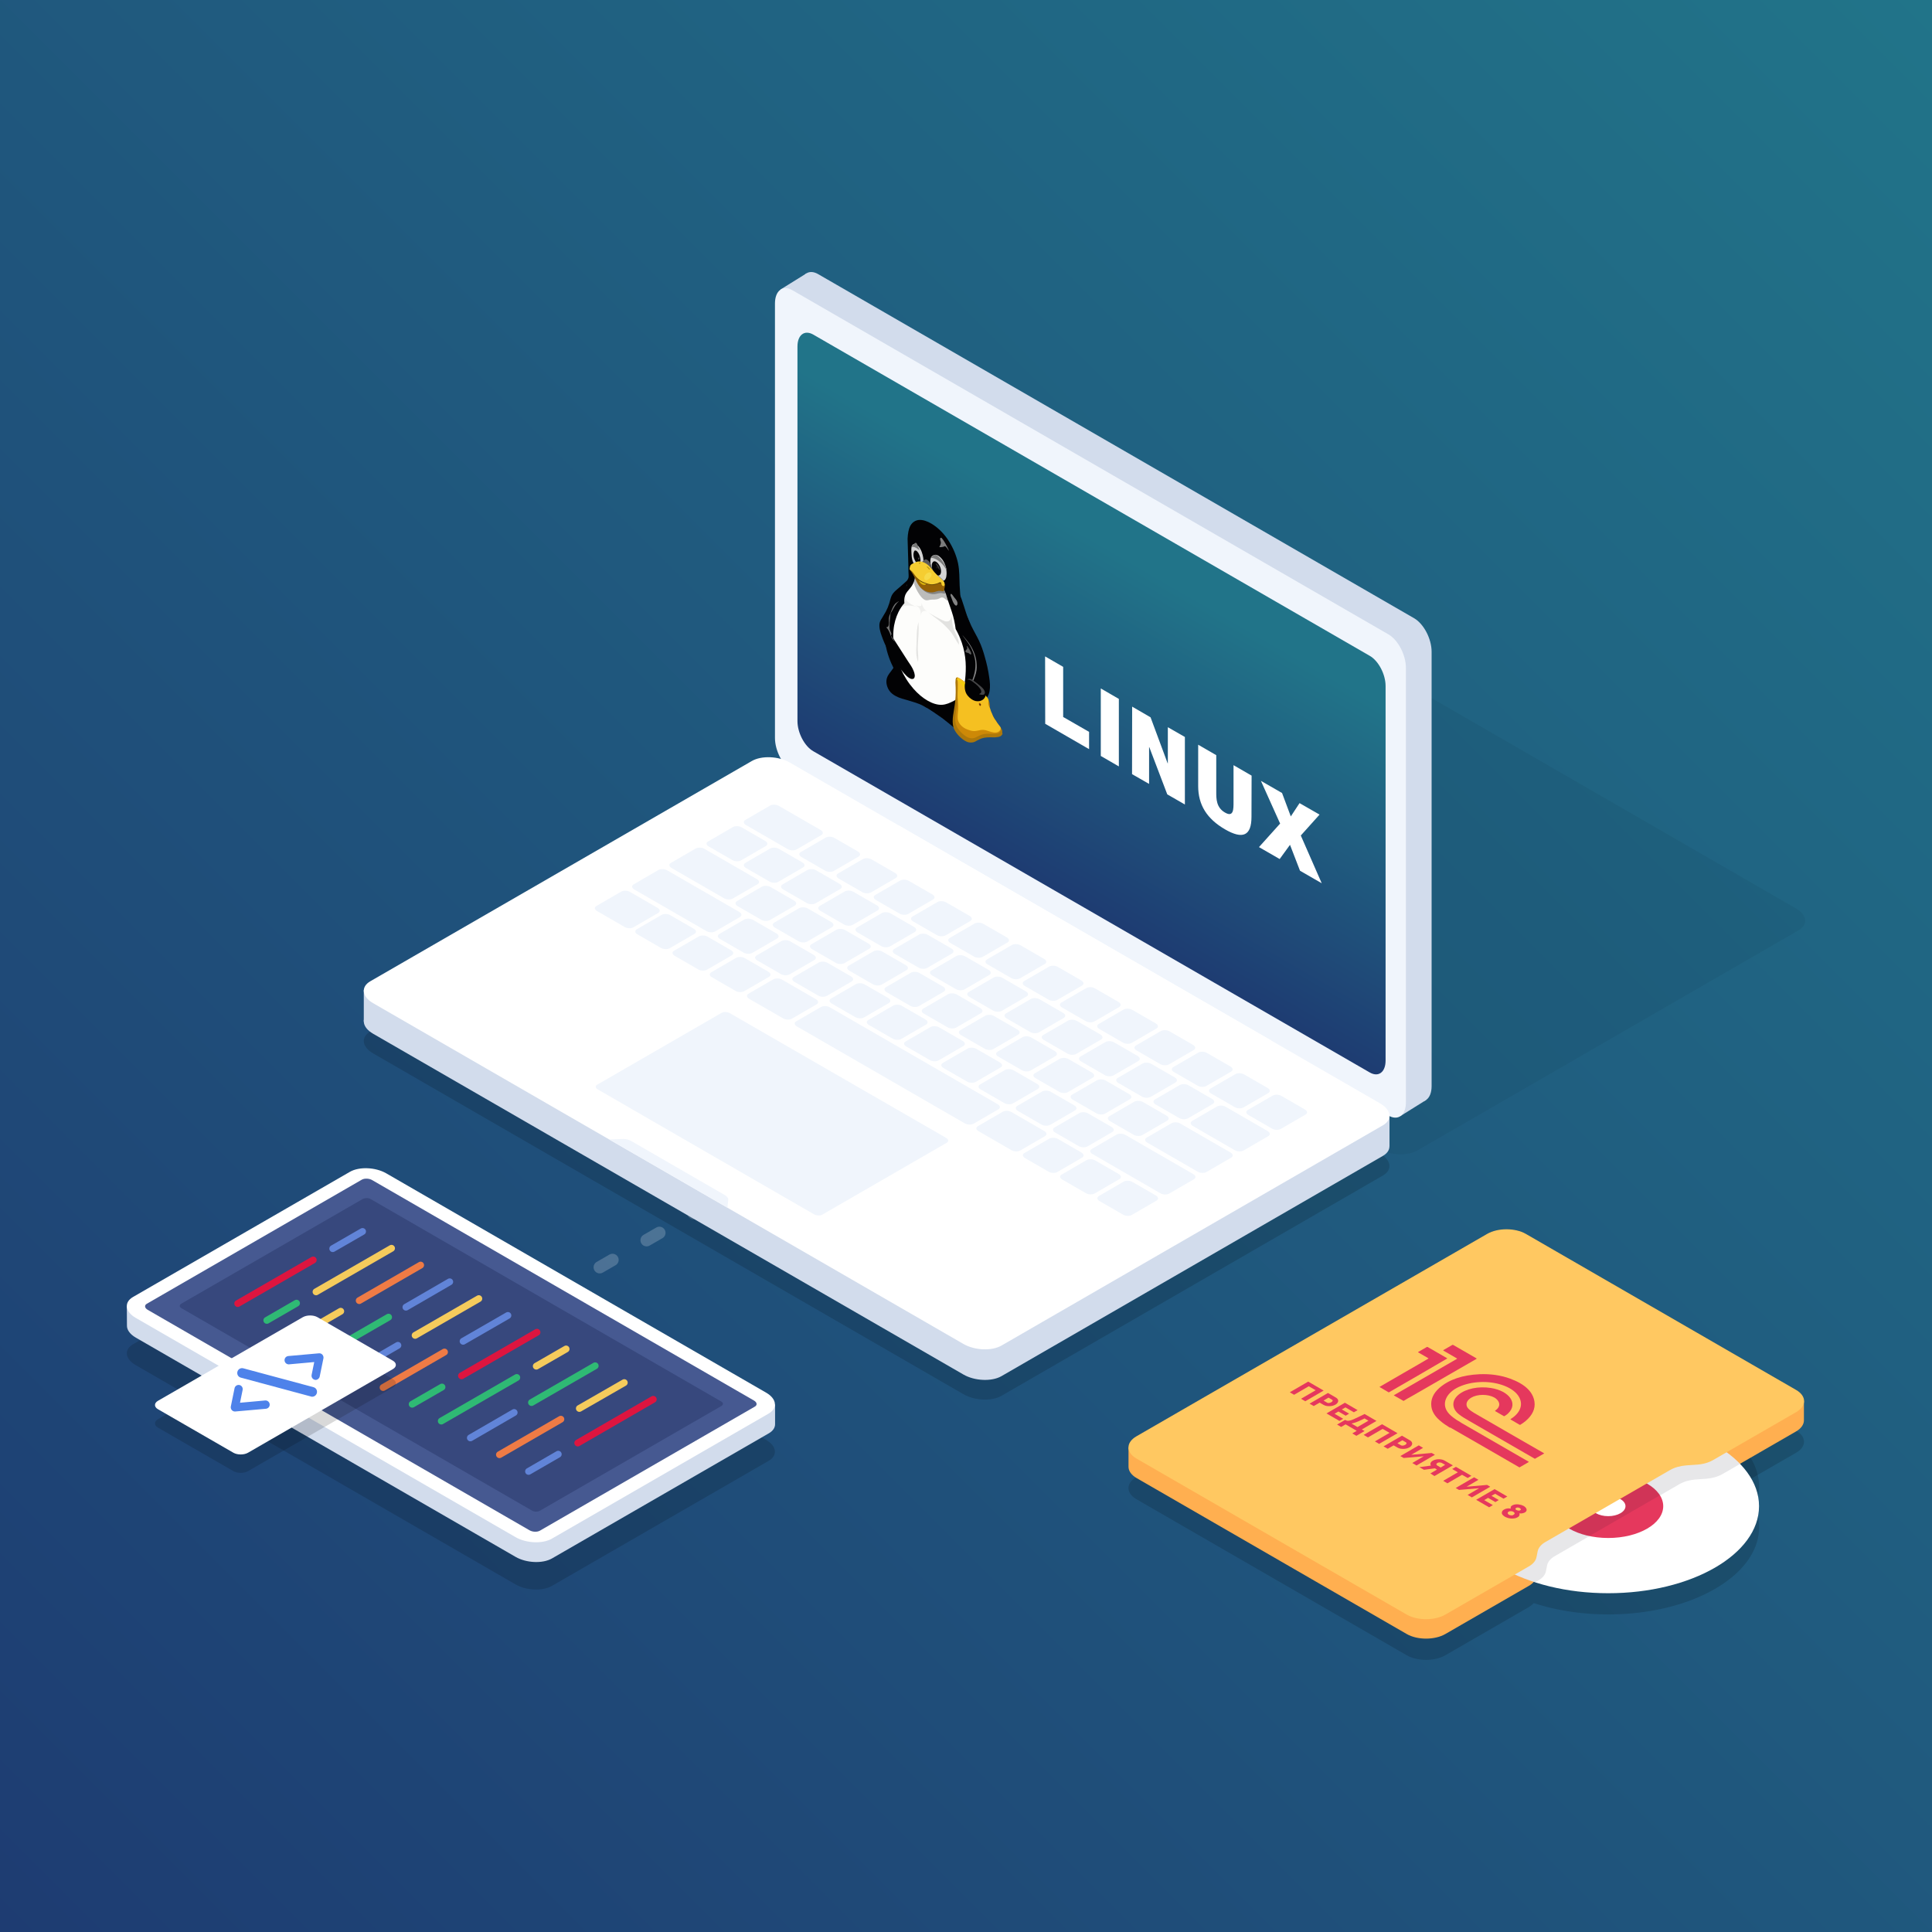 <?xml version="1.0" encoding="UTF-8"?> <!-- Generator: Adobe Illustrator 26.0.1, SVG Export Plug-In . SVG Version: 6.00 Build 0) --> <svg xmlns="http://www.w3.org/2000/svg" xmlns:xlink="http://www.w3.org/1999/xlink" id="Слой_1" x="0px" y="0px" viewBox="0 0 170 170" style="enable-background:new 0 0 170 170;" xml:space="preserve"><rect x="0" y="0" width="170" height="170" fill="#333333" stroke="none"/> <style type="text/css"> .st0{fill:url(#SVGID_1_);} .st1{opacity:0.2;fill:none;stroke:#FFFFFF;stroke-width:1.082;stroke-linecap:round;stroke-linejoin:round;stroke-miterlimit:10;stroke-dasharray:1.298,3.463;} .st2{opacity:0.15;} .st3{fill:#D2DCEC;} .st4{fill:#FFFFFF;} .st5{fill:#465991;} .st6{fill:#37487D;} .st7{fill:none;stroke:#F5CB5C;stroke-width:0.606;stroke-linecap:round;stroke-linejoin:round;stroke-miterlimit:3;} .st8{fill:none;stroke:#2FBA74;stroke-width:0.606;stroke-linecap:round;stroke-linejoin:round;stroke-miterlimit:3;} .st9{fill:none;stroke:#EF7B45;stroke-width:0.606;stroke-linecap:round;stroke-linejoin:round;stroke-miterlimit:3;} .st10{fill:none;stroke:#6184D8;stroke-width:0.606;stroke-linecap:round;stroke-linejoin:round;stroke-miterlimit:3;} .st11{fill:none;stroke:#DD153F;stroke-width:0.606;stroke-linecap:round;stroke-linejoin:round;stroke-miterlimit:3;} .st12{fill:#4E82EA;} .st13{opacity:0.05;} .st14{fill:#F0F5FC;} .st15{fill:url(#SVGID_00000075843403822136019010000009863710248045619631_);} .st16{fill:#020204;} .st17{fill:#FDFDFB;} .st18{fill-opacity:0.26;} .st19{opacity:0.3;enable-background:new ;} .st20{fill:url(#SVGID_00000019647087681713509590000002129406893864344193_);} .st21{fill:url(#SVGID_00000091704184646767718990000010893728458120974251_);} .st22{fill:url(#SVGID_00000048490792042592286590000007144473822705012626_);} .st23{fill:#7C7C7C;} .st24{fill:#141413;} .st25{fill:url(#SVGID_00000073713600115850084760000005019195002529167034_);} .st26{clip-path:url(#SVGID_00000100376581521540316790000004701953124885149339_);fill:url(#SVGID_00000053527331833277984960000013659043389617953426_);} .st27{fill:url(#SVGID_00000039832851019386646910000014627531003717490048_);} .st28{fill:url(#SVGID_00000071529203935090251700000018146097780260274085_);} .st29{fill:url(#SVGID_00000009571936360811492300000012471522274514191284_);} .st30{fill:url(#SVGID_00000038397915268856520900000006550146106201436800_);} .st31{fill:#D9B30D;} .st32{fill:#604405;} .st33{fill:url(#SVGID_00000075852979829307284640000005716814937187383468_);} .st34{fill:#F6DA4A;} .st35{opacity:0.8;fill:url(#SVGID_00000109742106995515012910000006785774482819760286_);enable-background:new ;} .st36{opacity:0.8;fill:url(#SVGID_00000165220561488689191580000009585707139487802502_);enable-background:new ;} .st37{fill:url(#SVGID_00000006685053179996141730000008118602528583862411_);} .st38{clip-path:url(#SVGID_00000080182785302245152120000002354534588220696463_);fill:url(#SVGID_00000142863916567048738920000005242203227419438012_);} .st39{clip-path:url(#SVGID_00000036238676399899168950000001710681503882901913_);fill:#838384;} .st40{opacity:0.25;fill:url(#SVGID_00000072967947885617942670000000044764640225699216_);enable-background:new ;} .st41{opacity:0.42;fill:url(#SVGID_00000137825941264027355150000018042646190334513558_);enable-background:new ;} .st42{opacity:0.2;fill:url(#SVGID_00000004523141083783973060000009106806349598354308_);enable-background:new ;} .st43{opacity:0.1;enable-background:new ;} .st44{fill:#838384;} .st45{clip-path:url(#SVGID_00000165925017101855612290000014613194003643866794_);fill:url(#SVGID_00000127024839067227152980000000742475733162606472_);} .st46{clip-path:url(#SVGID_00000053510317213301645180000009231696517596944295_);fill:#CD8907;} .st47{clip-path:url(#SVGID_00000137134493611595655070000011477096792307279488_);fill:#F5C021;} .st48{fill:url(#SVGID_00000036213836083219640070000002160641083481030296_);} .st49{opacity:0.75;fill:#7C7C7C;enable-background:new ;} .st50{opacity:0.25;fill:#7C7C7C;enable-background:new ;} .st51{fill:url(#Aa_00000008129370226294534690000003090586286655919493_);} .st52{fill:url(#Aa_00000052811497490061793800000007983843221038281616_);} .st53{clip-path:url(#SVGID_00000174588112399202815670000002990885071684327066_);} .st54{fill:url(#Ab_00000110433527919533443060000009409821122324821137_);} .st55{clip-path:url(#SVGID_00000134961870526837043010000015819501138224877223_);} .st56{fill:url(#Ab_00000008859785257231356640000017003650741362188171_);} .st57{opacity:0.95;clip-path:url(#SVGID_00000079465112897207505440000011174394090149012394_);fill:#7C7C7C;enable-background:new ;} .st58{clip-path:url(#SVGID_00000146459405405577222890000014596677575805690529_);} .st59{fill:url(#SVGID_00000095323004026488034650000002368319306070189200_);} .st60{fill:#D99A03;} .st61{fill:#F5BD0C;} .st62{fill:url(#SVGID_00000168108315638537493250000005435685664179490186_);} .st63{fill:#FFAF50;} .st64{clip-path:url(#SVGID_00000039814546616257041030000013368346447980025748_);fill:#0B0D23;fill-opacity:0.1;} .st65{clip-path:url(#SVGID_00000049211422260703769100000008643526501966057137_);fill:#0B0D23;fill-opacity:0.1;} .st66{fill:#FFC861;} .st67{display:none;} .st68{display:inline;} .st69{fill:#E5385D;} .st70{display:inline;fill:#E5385D;} </style> <g> <linearGradient id="SVGID_1_" gradientUnits="userSpaceOnUse" x1="-9.094947e-13" y1="170" x2="170" y2="-6.821210e-13"> <stop offset="0" style="stop-color:#1E3C72"></stop> <stop offset="1" style="stop-color:#217489"></stop> </linearGradient> <rect class="st0" width="170" height="170"></rect> <g> <line class="st1" x1="70.39" y1="101.34" x2="36.97" y2="120.63"></line> <g> <g> <path class="st2" d="M67.41,126.7l-33.43-19.3c-0.94-0.54-2.37-0.6-3.19-0.13l-19.08,11.01c-0.82,0.47-0.71,1.3,0.23,1.84 l33.43,19.3c0.94,0.54,2.37,0.6,3.19,0.13l19.08-11.01C68.45,128.07,68.35,127.24,67.41,126.7z"></path> <path class="st3" d="M11.16,114.91l1.74,0l0,0.27l17.89-10.33c0.82-0.47,2.24-0.41,3.19,0.13l32.48,18.75v-0.15l1.74,0l0,1.74h0 c0,0.3-0.18,0.59-0.55,0.8l-19.08,11.01c-0.82,0.47-2.24,0.41-3.19-0.13l-33.43-19.3c-0.52-0.3-0.79-0.69-0.78-1.06h0 L11.16,114.91z"></path> <path class="st4" d="M67.41,122.54l-33.43-19.3c-0.94-0.54-2.37-0.6-3.19-0.13l-19.08,11.01c-0.82,0.47-0.71,1.3,0.23,1.84 l33.43,19.3c0.94,0.54,2.37,0.6,3.19,0.13l19.08-11.01C68.45,123.9,68.35,123.08,67.41,122.54z"></path> <path class="st5" d="M47.5,134.69l18.92-10.92c0.23-0.13,0.2-0.37-0.07-0.53l-33.6-19.4c-0.27-0.16-0.68-0.17-0.91-0.04 l-18.92,10.92c-0.23,0.13-0.2,0.37,0.07,0.53l33.6,19.4C46.86,134.81,47.27,134.82,47.5,134.69z"></path> <g> <g> <path class="st6" d="M31.92,105.5l-15.96,9.21c-0.19,0.11-0.19,0.28-0.01,0.39l30.88,17.83c0.19,0.11,0.49,0.11,0.68,0 l15.96-9.21c0.19-0.11,0.19-0.28,0.01-0.39L32.6,105.5C32.42,105.39,32.11,105.4,31.92,105.5z"></path> <g> <g> <line class="st7" x1="34.45" y1="109.84" x2="27.81" y2="113.67"></line> <line class="st8" x1="26.09" y1="114.67" x2="23.48" y2="116.18"></line> </g> <g> <line class="st8" x1="38.83" y1="125.04" x2="45.47" y2="121.21"></line> <line class="st7" x1="47.19" y1="120.21" x2="49.81" y2="118.7"></line> </g> <g> <line class="st9" x1="37.01" y1="111.32" x2="31.61" y2="114.44"></line> <line class="st7" x1="29.98" y1="115.38" x2="26.03" y2="117.66"></line> </g> <g> <line class="st9" x1="43.95" y1="128" x2="49.35" y2="124.88"></line> <line class="st7" x1="50.98" y1="123.93" x2="54.93" y2="121.66"></line> </g> <g> <line class="st9" x1="33.71" y1="122.09" x2="39.11" y2="118.97"></line> <line class="st10" x1="40.75" y1="118.02" x2="44.69" y2="115.75"></line> </g> <g> <line class="st11" x1="20.92" y1="114.7" x2="27.56" y2="110.87"></line> <line class="st10" x1="29.28" y1="109.87" x2="31.9" y2="108.36"></line> </g> <g> <line class="st11" x1="57.48" y1="123.13" x2="50.84" y2="126.97"></line> <line class="st10" x1="49.12" y1="127.96" x2="46.51" y2="129.47"></line> </g> <g> <line class="st11" x1="47.25" y1="117.23" x2="40.61" y2="121.06"></line> <line class="st8" x1="38.89" y1="122.05" x2="36.27" y2="123.56"></line> </g> <g> <line class="st8" x1="28.59" y1="119.13" x2="34.19" y2="115.9"></line> <line class="st10" x1="35.72" y1="115.02" x2="39.57" y2="112.79"></line> </g> <g> <line class="st8" x1="52.37" y1="120.18" x2="46.77" y2="123.41"></line> <line class="st10" x1="45.24" y1="124.29" x2="41.39" y2="126.52"></line> </g> <g> <line class="st7" x1="42.13" y1="114.27" x2="36.53" y2="117.5"></line> <line class="st10" x1="35.01" y1="118.38" x2="31.15" y2="120.61"></line> </g> </g> </g> </g> </g> <g> <g class="st2"> <path d="M26.65,117.52l-12.75,7.36c-0.35,0.2-0.35,0.54,0,0.74l6.64,3.83c0.35,0.2,0.93,0.2,1.28,0l12.75-7.36 c0.35-0.2,0.35-0.54,0-0.74l-6.64-3.83C27.58,117.32,27,117.32,26.65,117.52z"></path> </g> <g> <path class="st4" d="M26.65,115.9l-12.75,7.36c-0.35,0.2-0.35,0.54,0,0.74l6.64,3.83c0.35,0.2,0.93,0.2,1.28,0l12.75-7.36 c0.35-0.2,0.35-0.54,0-0.74l-6.64-3.83C27.58,115.7,27,115.7,26.65,115.9z"></path> <g> <g> <path class="st12" d="M27.77,121.42c0.17,0,0.32-0.12,0.36-0.29l0.33-1.61c0.02-0.11-0.01-0.23-0.09-0.32 s-0.19-0.13-0.3-0.12l-2.7,0.24c-0.2,0.02-0.35,0.19-0.33,0.4c0.02,0.2,0.2,0.35,0.4,0.33l2.21-0.2l-0.23,1.13 c-0.04,0.2,0.09,0.39,0.28,0.43C27.72,121.42,27.74,121.42,27.77,121.42z"></path> </g> <g> <path class="st12" d="M20.67,124.2c0.01,0,0.02,0,0.03,0l2.7-0.24c0.2-0.02,0.35-0.19,0.33-0.4c-0.02-0.2-0.2-0.35-0.4-0.33 l-2.21,0.2l0.23-1.13c0.04-0.2-0.09-0.39-0.28-0.43c-0.2-0.04-0.39,0.09-0.43,0.28l-0.33,1.61 c-0.02,0.11,0.01,0.23,0.09,0.32C20.47,124.16,20.57,124.2,20.67,124.2z"></path> </g> <g> <path class="st12" d="M27.47,122.9c0.19,0,0.36-0.13,0.41-0.32c0.06-0.23-0.07-0.46-0.3-0.52l-6.17-1.66 c-0.23-0.06-0.46,0.07-0.52,0.3c-0.06,0.23,0.07,0.46,0.3,0.52l6.17,1.66C27.4,122.9,27.43,122.9,27.47,122.9z"></path> </g> </g> </g> </g> </g> <g> <path class="st13" d="M69.41,71.11l51.95,29.99c0.99,0.57,2.49,0.63,3.34,0.14l33.56-19.38c0.86-0.49,0.75-1.36-0.24-1.93 l-51.95-29.99c-0.99-0.57-2.49-0.63-3.34-0.14L69.17,69.18C68.31,69.67,68.42,70.54,69.41,71.11z"></path> <g> <polygon class="st3" points="125.49,96.79 123.2,98.22 123.54,95.42 "></polygon> <polygon class="st3" points="68.67,25.48 70.97,24.05 71.07,26.56 "></polygon> <path class="st3" d="M71.99,66.46l52.44,30.28c0.85,0.49,1.54-0.03,1.54-1.17l0-38.22c0-1.14-0.69-2.46-1.54-2.95L71.99,24.12 c-0.85-0.49-1.54,0.03-1.54,1.17l0,38.22C70.45,64.65,71.14,65.97,71.99,66.46z"></path> <path class="st14" d="M69.73,67.88l52.44,30.28c0.85,0.49,1.54-0.03,1.54-1.17l0-38.22c0-1.14-0.69-2.46-1.54-2.95L69.73,25.54 c-0.85-0.49-1.54,0.03-1.54,1.17l0,38.22C68.19,66.06,68.88,67.38,69.73,67.88z"></path> <linearGradient id="SVGID_00000065063916051681988520000009085566034725375413_" gradientUnits="userSpaceOnUse" x1="88.132" y1="75.546" x2="104.003" y2="48.057" gradientTransform="matrix(1 -2.540414e-05 2.540414e-05 1 -0.021 0.103)"> <stop offset="0" style="stop-color:#1E3C72"></stop> <stop offset="0.898" style="stop-color:#217489"></stop> </linearGradient> <path style="fill:url(#SVGID_00000065063916051681988520000009085566034725375413_);" d="M121.92,93.32l0-32.96 c0-1.02-0.62-2.21-1.39-2.65L71.56,29.44c-0.77-0.44-1.39,0.03-1.39,1.05l0,32.96c0,1.02,0.62,2.21,1.39,2.65l48.97,28.27 C121.3,94.81,121.92,94.34,121.92,93.32z"></path> </g> <g> <path class="st2" d="M32.83,92.69l51.95,29.99c0.99,0.57,2.49,0.63,3.34,0.14l33.56-19.38c0.86-0.49,0.75-1.36-0.24-1.93 L69.5,71.52c-0.99-0.57-2.49-0.63-3.34-0.14L32.59,90.76C31.73,91.25,31.84,92.12,32.83,92.69z"></path> <rect x="119.28" y="98.18" transform="matrix(-1 2.540414e-05 -2.540414e-05 -1 241.547 199.047)" class="st3" width="2.98" height="2.69"></rect> <rect x="32.01" y="87.12" transform="matrix(-1 2.540414e-05 -2.540414e-05 -1 67.003 176.995)" class="st3" width="2.98" height="2.76"></rect> <path class="st3" d="M32.83,90.96l51.95,29.99c0.99,0.57,2.49,0.63,3.34,0.14l33.56-19.38c0.86-0.49,0.75-1.36-0.24-1.93 L69.5,69.79c-0.99-0.57-2.49-0.63-3.34-0.14L32.59,89.03C31.73,89.52,31.84,90.39,32.83,90.96z"></path> <path class="st4" d="M32.83,88.27l51.95,29.99c0.99,0.57,2.49,0.63,3.34,0.14l33.56-19.38c0.86-0.49,0.75-1.36-0.24-1.93 L69.5,67.1c-0.99-0.57-2.49-0.63-3.34-0.14L32.59,86.34C31.73,86.83,31.84,87.7,32.83,88.27z"></path> <g> <g> <path class="st14" d="M109.85,98.11l2.08,1.2c0.22,0.13,0.56,0.14,0.76,0.03l2.19-1.27c0.19-0.11,0.17-0.31-0.05-0.44 l-2.08-1.2c-0.22-0.13-0.56-0.14-0.76-0.03l-2.19,1.27C109.6,97.79,109.63,97.99,109.85,98.11z"></path> <path class="st14" d="M106.57,96.22l2.08,1.2c0.22,0.13,0.56,0.14,0.76,0.03l2.19-1.27c0.19-0.11,0.17-0.31-0.05-0.44 l-2.08-1.2c-0.22-0.13-0.56-0.14-0.76-0.03l-2.19,1.27C106.32,95.9,106.35,96.09,106.57,96.22z"></path> <path class="st14" d="M103.3,94.33l2.08,1.2c0.22,0.13,0.56,0.14,0.76,0.03l2.19-1.27c0.19-0.11,0.17-0.31-0.05-0.44 l-2.08-1.2c-0.22-0.13-0.56-0.14-0.76-0.03l-2.19,1.27C103.05,94.01,103.07,94.2,103.3,94.33z"></path> <path class="st14" d="M100.01,92.43l2.08,1.2c0.22,0.13,0.56,0.14,0.76,0.03l2.19-1.27c0.19-0.11,0.17-0.31-0.05-0.44 l-2.08-1.2c-0.22-0.13-0.56-0.14-0.76-0.03l-2.19,1.27C99.76,92.11,99.78,92.3,100.01,92.43z"></path> <path class="st14" d="M96.73,90.54l2.08,1.2c0.22,0.13,0.56,0.14,0.76,0.03l2.19-1.27c0.19-0.11,0.17-0.31-0.05-0.44 l-2.08-1.2c-0.22-0.13-0.56-0.14-0.76-0.03l-2.19,1.27C96.48,90.21,96.5,90.41,96.73,90.54z"></path> <path class="st14" d="M93.45,88.65l2.08,1.2c0.22,0.13,0.56,0.14,0.76,0.03l2.19-1.27c0.19-0.11,0.17-0.31-0.05-0.44 l-2.08-1.2c-0.22-0.13-0.56-0.14-0.76-0.03l-2.19,1.27C93.2,88.32,93.23,88.52,93.45,88.65z"></path> <path class="st14" d="M90.18,86.76l2.08,1.2c0.22,0.13,0.56,0.14,0.76,0.03l2.19-1.27c0.19-0.11,0.17-0.31-0.05-0.44 l-2.08-1.2c-0.22-0.13-0.56-0.14-0.76-0.03l-2.19,1.27C89.93,86.43,89.95,86.63,90.18,86.76z"></path> <path class="st14" d="M86.9,84.86l2.08,1.2c0.22,0.13,0.56,0.14,0.76,0.03l2.19-1.27c0.19-0.11,0.17-0.31-0.05-0.44l-2.08-1.2 c-0.22-0.13-0.56-0.14-0.76-0.03l-2.19,1.27C86.65,84.54,86.67,84.74,86.9,84.86z"></path> <path class="st14" d="M83.62,82.97l2.08,1.2c0.22,0.13,0.56,0.14,0.76,0.03l2.19-1.27c0.19-0.11,0.17-0.31-0.05-0.44 l-2.08-1.2c-0.22-0.13-0.56-0.14-0.76-0.03l-2.19,1.27C83.37,82.65,83.4,82.84,83.62,82.97z"></path> <path class="st14" d="M80.35,81.08l2.08,1.2c0.22,0.13,0.56,0.14,0.76,0.03l2.19-1.27c0.19-0.11,0.17-0.31-0.05-0.44 l-2.08-1.2c-0.22-0.13-0.56-0.14-0.76-0.03l-2.19,1.27C80.1,80.76,80.12,80.95,80.35,81.08z"></path> <path class="st14" d="M77.07,79.19l2.08,1.2c0.22,0.13,0.56,0.14,0.76,0.03l2.19-1.27c0.19-0.11,0.17-0.31-0.05-0.44 l-2.08-1.2c-0.22-0.13-0.56-0.14-0.76-0.03l-2.19,1.27C76.82,78.86,76.84,79.06,77.07,79.19z"></path> <path class="st14" d="M73.79,77.3l2.08,1.2c0.22,0.13,0.56,0.14,0.76,0.03l2.19-1.27c0.19-0.11,0.17-0.31-0.05-0.44l-2.08-1.2 c-0.22-0.13-0.56-0.14-0.76-0.03l-2.19,1.27C73.54,76.97,73.57,77.17,73.79,77.3z"></path> <path class="st14" d="M70.52,75.41l2.08,1.2c0.22,0.13,0.56,0.14,0.76,0.03l2.19-1.27c0.19-0.11,0.17-0.31-0.05-0.44 l-2.08-1.2c-0.22-0.13-0.56-0.14-0.76-0.03l-2.19,1.27C70.27,75.08,70.29,75.28,70.52,75.41z"></path> <path class="st14" d="M65.63,72.59l3.69,2.13c0.22,0.13,0.56,0.14,0.76,0.03l2.19-1.27c0.19-0.11,0.17-0.31-0.05-0.44 l-3.69-2.13c-0.22-0.13-0.56-0.14-0.76-0.03l-2.19,1.27C65.39,72.26,65.41,72.46,65.63,72.59z"></path> </g> <g> <path class="st14" d="M96.12,101.54l5.99,3.46c0.22,0.13,0.56,0.14,0.76,0.03l2.19-1.27c0.19-0.11,0.17-0.31-0.05-0.44 l-5.99-3.46c-0.22-0.13-0.56-0.14-0.76-0.03l-2.19,1.27C95.87,101.21,95.89,101.41,96.12,101.54z"></path> <path class="st14" d="M55.8,78.26l6.36,3.67c0.22,0.13,0.56,0.14,0.76,0.03l2.19-1.27c0.19-0.11,0.17-0.31-0.05-0.44 l-6.36-3.67c-0.22-0.13-0.56-0.14-0.76-0.03l-2.19,1.27C55.56,77.94,55.58,78.13,55.8,78.26z"></path> <path class="st14" d="M92.84,99.65l2.08,1.2c0.22,0.13,0.56,0.14,0.76,0.03l2.19-1.27c0.19-0.11,0.17-0.31-0.05-0.44 l-2.08-1.2c-0.22-0.13-0.56-0.14-0.76-0.03l-2.19,1.27C92.59,99.32,92.62,99.52,92.84,99.65z"></path> <path class="st14" d="M89.56,97.75l2.08,1.2c0.22,0.13,0.56,0.14,0.76,0.03l2.19-1.27c0.19-0.11,0.17-0.31-0.05-0.44 l-2.08-1.2c-0.22-0.13-0.56-0.14-0.76-0.03l-2.19,1.27C89.32,97.43,89.34,97.62,89.56,97.75z"></path> <path class="st14" d="M86.29,95.86l2.08,1.2c0.22,0.13,0.56,0.14,0.76,0.03l2.19-1.27c0.19-0.11,0.17-0.31-0.05-0.44 l-2.08-1.2c-0.22-0.13-0.56-0.14-0.76-0.03l-2.19,1.27C86.04,95.54,86.06,95.73,86.29,95.86z"></path> <path class="st14" d="M83.01,93.97l2.08,1.2c0.22,0.13,0.56,0.14,0.76,0.03l2.19-1.27c0.19-0.11,0.17-0.31-0.05-0.44 l-2.08-1.2c-0.22-0.13-0.56-0.14-0.76-0.03l-2.19,1.27C82.76,93.64,82.79,93.84,83.01,93.97z"></path> <path class="st14" d="M79.74,92.08l2.08,1.2c0.22,0.13,0.56,0.14,0.76,0.03l2.19-1.27c0.19-0.11,0.17-0.31-0.05-0.44 l-2.08-1.2c-0.22-0.13-0.56-0.14-0.76-0.03l-2.19,1.27C79.49,91.75,79.51,91.95,79.74,92.08z"></path> <path class="st14" d="M76.46,90.19l2.08,1.2c0.22,0.13,0.56,0.14,0.76,0.03l2.19-1.27c0.19-0.11,0.17-0.31-0.05-0.44 l-2.08-1.2c-0.22-0.13-0.56-0.14-0.76-0.03l-2.19,1.27C76.21,89.86,76.23,90.06,76.46,90.19z"></path> <path class="st14" d="M73.18,88.3l2.08,1.2c0.22,0.13,0.56,0.14,0.76,0.03l2.19-1.27c0.19-0.11,0.17-0.31-0.05-0.44l-2.08-1.2 c-0.22-0.13-0.56-0.14-0.76-0.03l-2.19,1.27C72.93,87.97,72.96,88.17,73.18,88.3z"></path> <path class="st14" d="M69.91,86.4l2.08,1.2c0.22,0.13,0.56,0.14,0.76,0.03l2.19-1.27c0.19-0.11,0.17-0.31-0.05-0.44l-2.08-1.2 c-0.22-0.13-0.56-0.14-0.76-0.03l-2.19,1.27C69.66,86.08,69.68,86.27,69.91,86.4z"></path> <path class="st14" d="M66.63,84.51l2.08,1.2c0.22,0.13,0.56,0.14,0.76,0.03l2.19-1.27c0.19-0.11,0.17-0.31-0.05-0.44 l-2.08-1.2c-0.22-0.13-0.56-0.14-0.76-0.03l-2.19,1.27C66.38,84.19,66.4,84.38,66.63,84.51z"></path> <path class="st14" d="M63.35,82.62l2.08,1.2c0.22,0.13,0.56,0.14,0.76,0.03l2.19-1.27c0.19-0.11,0.17-0.31-0.05-0.44 l-2.08-1.2c-0.22-0.13-0.56-0.14-0.76-0.03l-2.19,1.27C63.1,82.3,63.13,82.49,63.35,82.62z"></path> </g> <g> <path class="st14" d="M100.95,100.54l4.44,2.56c0.22,0.13,0.56,0.14,0.76,0.03l2.19-1.27c0.19-0.11,0.17-0.31-0.05-0.44 l-4.44-2.56c-0.22-0.13-0.56-0.14-0.76-0.03l-2.19,1.27C100.7,100.21,100.72,100.41,100.95,100.54z"></path> <path class="st14" d="M59.08,76.37l4.63,2.67c0.22,0.13,0.56,0.14,0.76,0.03l2.19-1.27c0.19-0.11,0.17-0.31-0.05-0.44 l-4.63-2.67c-0.22-0.13-0.56-0.14-0.76-0.03l-2.19,1.27C58.83,76.05,58.86,76.24,59.08,76.37z"></path> <path class="st14" d="M97.67,98.65l2.08,1.2c0.22,0.13,0.56,0.14,0.76,0.03l2.19-1.27c0.19-0.11,0.17-0.31-0.05-0.44 l-2.08-1.2c-0.22-0.13-0.56-0.14-0.76-0.03l-2.19,1.27C97.42,98.32,97.44,98.52,97.67,98.65z"></path> <path class="st14" d="M94.39,96.76l2.08,1.2c0.22,0.13,0.56,0.14,0.76,0.03l2.19-1.27c0.19-0.11,0.17-0.31-0.05-0.44 l-2.08-1.2c-0.22-0.13-0.56-0.14-0.76-0.03l-2.19,1.27C94.14,96.43,94.17,96.63,94.39,96.76z"></path> <path class="st14" d="M91.12,94.87l2.08,1.2c0.22,0.13,0.56,0.14,0.76,0.03l2.19-1.27c0.19-0.11,0.17-0.31-0.05-0.44 l-2.08-1.2c-0.22-0.13-0.56-0.14-0.76-0.03l-2.19,1.27C90.87,94.54,90.89,94.74,91.12,94.87z"></path> <path class="st14" d="M87.84,92.97l2.08,1.2c0.22,0.13,0.56,0.14,0.76,0.03l2.19-1.27c0.19-0.11,0.17-0.31-0.05-0.44 l-2.08-1.2c-0.22-0.13-0.56-0.14-0.76-0.03l-2.19,1.27C87.59,92.65,87.61,92.84,87.84,92.97z"></path> <path class="st14" d="M84.56,91.08l2.08,1.2c0.22,0.13,0.56,0.14,0.76,0.03l2.19-1.27c0.19-0.11,0.17-0.31-0.05-0.44 l-2.08-1.2c-0.22-0.13-0.56-0.14-0.76-0.03l-2.19,1.27C84.31,90.76,84.34,90.95,84.56,91.08z"></path> <path class="st14" d="M81.29,89.19l2.08,1.2c0.22,0.13,0.56,0.14,0.76,0.03l2.19-1.27c0.19-0.11,0.17-0.31-0.05-0.44 l-2.08-1.2c-0.22-0.13-0.56-0.14-0.76-0.03l-2.19,1.27C81.04,88.87,81.06,89.06,81.29,89.19z"></path> <path class="st14" d="M78.01,87.3l2.08,1.2c0.22,0.13,0.56,0.14,0.76,0.03l2.19-1.27c0.19-0.11,0.17-0.31-0.05-0.44l-2.08-1.2 c-0.22-0.13-0.56-0.14-0.76-0.03l-2.19,1.27C77.76,86.97,77.79,87.17,78.01,87.3z"></path> <path class="st14" d="M74.73,85.41l2.08,1.2c0.22,0.13,0.56,0.14,0.76,0.03l2.19-1.27c0.19-0.11,0.17-0.31-0.05-0.44 l-2.08-1.2c-0.22-0.13-0.56-0.14-0.76-0.03l-2.19,1.27C74.48,85.08,74.51,85.28,74.73,85.41z"></path> <path class="st14" d="M71.46,83.52l2.08,1.2c0.22,0.13,0.56,0.14,0.76,0.03l2.19-1.27c0.19-0.11,0.17-0.31-0.05-0.44 l-2.08-1.2c-0.22-0.13-0.56-0.14-0.76-0.03l-2.19,1.27C71.21,83.19,71.23,83.39,71.46,83.52z"></path> <path class="st14" d="M68.18,81.62l2.08,1.2c0.22,0.13,0.56,0.14,0.76,0.03l2.19-1.27c0.19-0.11,0.17-0.31-0.05-0.44 l-2.08-1.2c-0.22-0.13-0.56-0.14-0.76-0.03l-2.19,1.27C67.93,81.3,67.95,81.49,68.18,81.62z"></path> <path class="st14" d="M64.9,79.73l2.08,1.2c0.22,0.13,0.56,0.14,0.76,0.03l2.19-1.27c0.19-0.11,0.17-0.31-0.05-0.44l-2.08-1.2 c-0.22-0.13-0.56-0.14-0.76-0.03l-2.19,1.27C64.65,79.41,64.68,79.6,64.9,79.73z"></path> </g> <g> <path class="st14" d="M104.95,99.07l3.7,2.14c0.22,0.13,0.56,0.14,0.76,0.03l2.19-1.27c0.19-0.11,0.17-0.31-0.05-0.44 l-3.7-2.14c-0.22-0.13-0.56-0.14-0.76-0.03l-2.19,1.27C104.71,98.75,104.73,98.94,104.95,99.07z"></path> <path class="st14" d="M101.68,97.18l2.08,1.2c0.22,0.13,0.56,0.14,0.76,0.03l2.19-1.27c0.19-0.11,0.17-0.31-0.05-0.44 l-2.08-1.2c-0.22-0.13-0.56-0.14-0.76-0.03l-2.19,1.27C101.43,96.85,101.45,97.05,101.68,97.18z"></path> <path class="st14" d="M98.4,95.29l2.08,1.2c0.22,0.13,0.56,0.14,0.76,0.03l2.19-1.27c0.19-0.11,0.17-0.31-0.05-0.44l-2.08-1.2 c-0.22-0.13-0.56-0.14-0.76-0.03l-2.19,1.27C98.15,94.96,98.18,95.16,98.4,95.29z"></path> <path class="st14" d="M95.13,93.4l2.08,1.2c0.22,0.13,0.56,0.14,0.76,0.03l2.19-1.27c0.19-0.11,0.17-0.31-0.05-0.44l-2.08-1.2 c-0.22-0.13-0.56-0.14-0.76-0.03l-2.19,1.27C94.88,93.07,94.9,93.27,95.13,93.4z"></path> <path class="st14" d="M91.85,91.51l2.08,1.2c0.22,0.13,0.56,0.14,0.76,0.03l2.19-1.27c0.19-0.11,0.17-0.31-0.05-0.44 l-2.08-1.2c-0.22-0.13-0.56-0.14-0.76-0.03l-2.19,1.27C91.6,91.18,91.62,91.38,91.85,91.51z"></path> <path class="st14" d="M88.57,89.61l2.08,1.2c0.22,0.13,0.56,0.14,0.76,0.03l2.19-1.27c0.19-0.11,0.17-0.31-0.05-0.44 l-2.08-1.2c-0.22-0.13-0.56-0.14-0.76-0.03l-2.19,1.27C88.32,89.29,88.35,89.48,88.57,89.61z"></path> <path class="st14" d="M85.3,87.72l2.08,1.2c0.22,0.13,0.56,0.14,0.76,0.03l2.19-1.27c0.19-0.11,0.17-0.31-0.05-0.44l-2.08-1.2 c-0.22-0.13-0.56-0.14-0.76-0.03l-2.19,1.27C85.05,87.4,85.07,87.59,85.3,87.72z"></path> <path class="st14" d="M82.02,85.83l2.08,1.2c0.22,0.13,0.56,0.14,0.76,0.03l2.19-1.27c0.19-0.11,0.17-0.31-0.05-0.44 l-2.08-1.2c-0.22-0.13-0.56-0.14-0.76-0.03l-2.19,1.27C81.77,85.5,81.79,85.7,82.02,85.83z"></path> <path class="st14" d="M78.74,83.94l2.08,1.2c0.22,0.13,0.56,0.14,0.76,0.03l2.19-1.27c0.19-0.11,0.17-0.31-0.05-0.44 l-2.08-1.2c-0.22-0.13-0.56-0.14-0.76-0.03l-2.19,1.27C78.49,83.61,78.52,83.81,78.74,83.94z"></path> <path class="st14" d="M75.46,82.05l2.08,1.2c0.22,0.13,0.56,0.14,0.76,0.03l2.19-1.27c0.19-0.11,0.17-0.31-0.05-0.44 l-2.08-1.2c-0.22-0.13-0.56-0.14-0.76-0.03l-2.19,1.27C75.21,81.72,75.24,81.92,75.46,82.05z"></path> <path class="st14" d="M72.19,80.15l2.08,1.2c0.22,0.13,0.56,0.14,0.76,0.03l2.19-1.27c0.19-0.11,0.17-0.31-0.05-0.44 l-2.08-1.2c-0.22-0.13-0.56-0.14-0.76-0.03l-2.19,1.27C71.94,79.83,71.96,80.02,72.19,80.15z"></path> <path class="st14" d="M68.91,78.26l2.08,1.2c0.22,0.13,0.56,0.14,0.76,0.03l2.19-1.27c0.19-0.11,0.17-0.31-0.05-0.44 l-2.08-1.2c-0.22-0.13-0.56-0.14-0.76-0.03l-2.19,1.27C68.66,77.94,68.69,78.13,68.91,78.26z"></path> <path class="st14" d="M65.63,76.37l2.08,1.2c0.22,0.13,0.56,0.14,0.76,0.03l2.19-1.27c0.19-0.11,0.17-0.31-0.05-0.44 l-2.08-1.2c-0.22-0.13-0.56-0.14-0.76-0.03l-2.19,1.27C65.39,76.05,65.41,76.24,65.63,76.37z"></path> <path class="st14" d="M62.36,74.48l2.08,1.2c0.22,0.13,0.56,0.14,0.76,0.03l2.19-1.27c0.19-0.11,0.17-0.31-0.05-0.44 l-2.08-1.2c-0.22-0.13-0.56-0.14-0.76-0.03l-2.19,1.27C62.11,74.15,62.13,74.35,62.36,74.48z"></path> </g> <g> <path class="st14" d="M65.91,87.88l3,1.73c0.22,0.13,0.56,0.14,0.76,0.03l2.19-1.27c0.19-0.11,0.17-0.31-0.05-0.44l-3-1.73 c-0.22-0.13-0.56-0.14-0.76-0.03l-2.19,1.27C65.66,87.56,65.69,87.75,65.91,87.88z"></path> <path class="st14" d="M96.74,105.68l2.08,1.2c0.22,0.13,0.56,0.14,0.76,0.03l2.19-1.27c0.19-0.11,0.17-0.31-0.05-0.44 l-2.08-1.2c-0.22-0.13-0.56-0.14-0.76-0.03l-2.19,1.27C96.5,105.36,96.52,105.55,96.74,105.68z"></path> <path class="st14" d="M93.47,103.79l2.08,1.2c0.22,0.13,0.56,0.14,0.76,0.03l2.19-1.27c0.19-0.11,0.17-0.31-0.05-0.44 l-2.08-1.2c-0.22-0.13-0.56-0.14-0.76-0.03l-2.19,1.27C93.22,103.46,93.24,103.66,93.47,103.79z"></path> <path class="st14" d="M90.19,101.9l2.08,1.2c0.22,0.13,0.56,0.14,0.76,0.03l2.19-1.27c0.19-0.11,0.17-0.31-0.05-0.44 l-2.08-1.2c-0.22-0.13-0.56-0.14-0.76-0.03l-2.19,1.27C89.94,101.57,89.97,101.77,90.19,101.9z"></path> <path class="st14" d="M86.1,99.53l2.9,1.68c0.22,0.13,0.56,0.14,0.76,0.03l2.19-1.27c0.19-0.11,0.17-0.31-0.05-0.44l-2.9-1.68 c-0.22-0.13-0.56-0.14-0.76-0.03l-2.19,1.27C85.85,99.21,85.87,99.4,86.1,99.53z"></path> <path class="st14" d="M70.11,90.31l14.79,8.54c0.22,0.13,0.56,0.14,0.76,0.03l2.19-1.27c0.19-0.11,0.17-0.31-0.05-0.44 l-14.79-8.54c-0.22-0.13-0.56-0.14-0.76-0.03l-2.19,1.27C69.86,89.98,69.89,90.18,70.11,90.31z"></path> <path class="st14" d="M62.64,85.99l2.08,1.2c0.22,0.13,0.56,0.14,0.76,0.03l2.19-1.27c0.19-0.11,0.17-0.31-0.05-0.44 l-2.08-1.2c-0.22-0.13-0.56-0.14-0.76-0.03l-2.19,1.27C62.39,85.67,62.41,85.86,62.64,85.99z"></path> <path class="st14" d="M59.36,84.1l2.08,1.2c0.22,0.13,0.56,0.14,0.76,0.03l2.19-1.27c0.19-0.11,0.17-0.31-0.05-0.44l-2.08-1.2 c-0.22-0.13-0.56-0.14-0.76-0.03l-2.19,1.27C59.11,83.77,59.14,83.97,59.36,84.1z"></path> <path class="st14" d="M56.08,82.21l2.08,1.2c0.22,0.13,0.56,0.14,0.76,0.03l2.19-1.27c0.19-0.11,0.17-0.31-0.05-0.44 l-2.08-1.2c-0.22-0.13-0.56-0.14-0.76-0.03l-2.19,1.27C55.84,81.88,55.86,82.08,56.08,82.21z"></path> <path class="st14" d="M52.53,80.16l2.44,1.41c0.22,0.13,0.56,0.14,0.76,0.03l2.19-1.27c0.19-0.11,0.17-0.31-0.05-0.44 l-2.44-1.41c-0.22-0.13-0.56-0.14-0.76-0.03l-2.19,1.27C52.28,79.83,52.3,80.03,52.53,80.16z"></path> </g> </g> <path class="st14" d="M63.75,105.14l-8.19-4.73c-0.22-0.13-0.49-0.2-0.72-0.19l-1.24,0.04l10.41,6.01l0.07-0.72 C64.09,105.42,63.97,105.26,63.75,105.14z"></path> <path class="st14" d="M52.6,95.86l19.03,10.99c0.21,0.12,0.54,0.14,0.72,0.03l10.96-6.33c0.18-0.11,0.16-0.29-0.05-0.42 L64.22,89.15c-0.21-0.12-0.54-0.14-0.72-0.03l-10.96,6.33C52.36,95.55,52.38,95.74,52.6,95.86z"></path> <path class="st4" d="M78.14,73.66l31.94,18.44c0.22,0.13,0.56,0.14,0.76,0.03l1.01-0.58L79.09,72.64l-1.01,0.58 C77.89,73.33,77.91,73.53,78.14,73.66z"></path> </g> <g transform="translate(160 -327.362)"> <g> <path class="st16" d="M-74.99,381.3l0.52,1.54c0.32,0.99,0.56,1.97,0.66,2.91c0.1,0.93,0.06,1.82-0.18,2.51 c-0.27,0.79-0.78,1.34-1.4,1.67c-0.74,0.39-1.68,0.47-2.7-0.07c-0.66-0.35-1.33-0.96-1.92-1.65c-0.49-0.59-0.95-1.25-1.31-1.95 s-0.63-1.44-0.75-2.15c-0.15-0.86-0.08-1.65,0.15-2.26c0.17-0.44,0.41-0.8,0.58-1.23c0.19-0.47,0.3-1.03,0.55-1.43 c0.23-0.37,0.57-0.59,0.75-1.01c0.11-0.25,0.16-0.56,0.23-0.84c0.07-0.29,0.17-0.56,0.36-0.7c0.23-0.17,0.58-0.14,0.93,0.02 c0.35,0.16,0.7,0.42,1.04,0.71c0.27,0.23,0.54,0.47,0.81,0.73c0.22,0.22,0.45,0.46,0.64,0.73c0.26,0.37,0.47,0.79,0.63,1.21 C-75.25,380.46-75.13,380.88-74.99,381.3L-74.99,381.3z"></path> <path class="st16" d="M-77.92,389.98l0.84,0.58l0.73,0.58c0.38,0.32,0.75,0.67,1.14,0.91c0.1,0.06,0.2,0.12,0.3,0.15 c0.1,0.03,0.19,0.04,0.28,0.01c0.12-0.04,0.19-0.16,0.22-0.32c0.03-0.16,0.01-0.35-0.03-0.54c-0.09-0.39-0.27-0.78-0.43-1.17 l-0.26-0.67c-0.1-0.22-0.21-0.45-0.36-0.64c-0.2-0.27-0.45-0.46-0.69-0.57c-0.24-0.11-0.47-0.14-0.68-0.14 c-0.3,0.01-0.58,0.09-0.74,0.34c-0.06,0.09-0.1,0.19-0.15,0.29c-0.05,0.1-0.1,0.18-0.19,0.24c-0.09,0.06-0.21,0.06-0.3,0.11 c-0.05,0.02-0.09,0.06-0.11,0.12s-0.03,0.13-0.01,0.22c0.02,0.06,0.04,0.12,0.08,0.17c0.03,0.05,0.07,0.1,0.12,0.14 C-78.1,389.86-78.01,389.92-77.92,389.98L-77.92,389.98z"></path> <path class="st16" d="M-78.75,389.48c-0.23-0.13-0.46-0.21-0.69-0.29l-0.65-0.2c-0.36-0.1-0.73-0.18-1.11-0.39 c-0.1-0.05-0.2-0.12-0.3-0.2c-0.1-0.08-0.19-0.18-0.27-0.3c-0.12-0.18-0.19-0.39-0.22-0.57c-0.03-0.19-0.01-0.36,0.03-0.5 c0.09-0.29,0.27-0.47,0.42-0.68l0.26-0.37c0.09-0.11,0.21-0.21,0.35-0.23c0.2-0.04,0.44,0.06,0.67,0.22s0.46,0.39,0.66,0.64 c0.29,0.36,0.56,0.76,0.72,1.18c0.12,0.3,0.19,0.6,0.32,0.9c0.07,0.16,0.17,0.31,0.23,0.48c0.03,0.08,0.05,0.16,0.06,0.24 c0.01,0.08-0.01,0.14-0.04,0.18c-0.02,0.03-0.06,0.04-0.09,0.04c-0.04,0-0.08,0-0.12-0.02 C-78.58,389.58-78.67,389.53-78.75,389.48L-78.75,389.48z M-80.06,377.5l-0.08-2.73c0.02-0.44,0.08-0.85,0.25-1.16 c0.17-0.3,0.45-0.48,0.79-0.5c0.33-0.01,0.69,0.11,1.06,0.33c0.49,0.29,0.99,0.75,1.39,1.32c0.25,0.36,0.46,0.75,0.63,1.15 c0.14,0.34,0.25,0.69,0.32,1.02c0.14,0.69,0.11,1.31,0.14,1.95c0.03,0.61,0.11,1.25,0.08,1.83c-0.01,0.13-0.02,0.25-0.07,0.34 c-0.05,0.08-0.13,0.13-0.23,0.14c-0.1,0.01-0.2-0.02-0.31-0.06c-0.22-0.09-0.44-0.24-0.65-0.34c-0.31-0.15-0.61-0.19-0.93-0.31 c-0.37-0.15-0.75-0.42-1.13-0.65l-0.45-0.29c-0.15-0.11-0.3-0.24-0.43-0.39c-0.08-0.1-0.16-0.21-0.22-0.32 c-0.06-0.12-0.11-0.24-0.13-0.36c-0.04-0.18-0.02-0.33-0.02-0.49c0-0.15-0.01-0.3-0.02-0.46L-80.06,377.5z"></path> </g> <path class="st17" d="M-79.47,377.67c0.02,0.4-0.05,0.76-0.18,1.04c-0.07,0.15-0.16,0.28-0.26,0.4 c-0.17,0.21-0.37,0.39-0.46,0.69c-0.06,0.18-0.08,0.39-0.05,0.63c-0.21,0.23-0.38,0.5-0.53,0.8c-0.22,0.46-0.38,0.99-0.43,1.59 c-0.07,0.74,0.02,1.59,0.29,2.46c0.19,0.63,0.48,1.27,0.85,1.86c0.19,0.3,0.4,0.58,0.62,0.83c0.78,0.89,1.73,1.44,2.49,1.41 c0.4-0.02,0.73-0.18,1.06-0.35c0.2-0.11,0.39-0.22,0.54-0.39c0.29-0.34,0.39-0.9,0.45-1.46c0.11-0.99,0.11-2.09-0.29-3.27 c-0.14-0.41-0.32-0.81-0.54-1.2c-0.06-0.49-0.17-1.01-0.34-1.52l-0.38-1.12c-0.09-0.31-0.17-0.62-0.34-0.91 c-0.17-0.3-0.42-0.55-0.66-0.72c-0.25-0.17-0.49-0.26-0.74-0.36L-79.47,377.67L-79.47,377.67z"></path> <path class="st18" d="M-79.59,378.64c0.09,0.34,0.26,0.69,0.47,1c0.07,0.1,0.14,0.21,0.22,0.29c0.08,0.09,0.17,0.16,0.26,0.21 c0.09,0.04,0.17,0.05,0.24,0.04s0.15-0.02,0.22-0.04c0.13-0.02,0.26-0.02,0.39-0.02c0.16-0.01,0.31-0.03,0.44-0.1 c0.06-0.03,0.12-0.07,0.18-0.08s0.15-0.01,0.23,0.04c0.06,0.04,0.12,0.1,0.18,0.15c0.03,0.03,0.06,0.05,0.09,0.06 s0.06,0.01,0.08,0c0.03-0.02,0.04-0.05,0.04-0.1c0-0.04-0.01-0.09-0.03-0.14c-0.04-0.1-0.09-0.19-0.11-0.29 c-0.02-0.09-0.02-0.16-0.01-0.24s0-0.16-0.03-0.24c-0.02-0.07-0.06-0.13-0.11-0.18c-0.05-0.05-0.1-0.1-0.15-0.13 c-0.1-0.07-0.2-0.11-0.31-0.16c-0.14-0.07-0.27-0.17-0.41-0.24c-0.17-0.09-0.33-0.12-0.5-0.22c-0.19-0.11-0.39-0.3-0.58-0.37 c-0.08-0.03-0.16-0.04-0.24-0.06c-0.08-0.02-0.16-0.04-0.24-0.08c-0.09-0.06-0.18-0.15-0.28-0.21 c-0.05-0.03-0.09-0.05-0.14-0.06s-0.08,0.01-0.11,0.04c-0.01,0.02-0.02,0.05-0.02,0.08c0,0.03,0,0.06,0.01,0.1 c0.01,0.07,0.04,0.14,0.06,0.21C-79.67,378.16-79.65,378.39-79.59,378.64L-79.59,378.64z"></path> <path class="st19" d="M-79.83,377.68c0.17,0.22,0.32,0.45,0.45,0.69c0.12,0.22,0.22,0.46,0.37,0.66 c0.11,0.14,0.24,0.27,0.37,0.36c0.16,0.11,0.31,0.17,0.46,0.21c0.14,0.04,0.27,0.05,0.4,0.04c0.23-0.02,0.43-0.13,0.69-0.08 c0.06,0.01,0.12,0.03,0.17,0.03s0.11-0.01,0.13-0.05c0.03-0.04,0.02-0.11,0.03-0.16c0.01-0.06,0.03-0.11,0.04-0.17 c0.01-0.06,0.01-0.13-0.01-0.2c-0.02-0.06-0.06-0.12-0.11-0.17s-0.1-0.09-0.15-0.12c-0.1-0.06-0.2-0.09-0.31-0.14 c-0.13-0.06-0.27-0.16-0.41-0.24c-0.17-0.09-0.33-0.15-0.5-0.24c-0.19-0.1-0.38-0.24-0.58-0.36c-0.08-0.05-0.17-0.1-0.25-0.13 s-0.16-0.05-0.23-0.04c-0.07,0.01-0.12,0.04-0.18,0.06c-0.03,0.01-0.06,0.02-0.1,0.02c-0.04,0-0.08-0.01-0.12-0.03 c-0.02-0.01-0.04-0.02-0.06-0.03C-79.79,377.55-79.84,377.59-79.83,377.68C-79.83,377.68-79.83,377.68-79.83,377.68 L-79.83,377.68z"></path> <radialGradient id="SVGID_00000049923209953834227740000018018275785299106993_" cx="9082.874" cy="2512.805" r="6.843" gradientTransform="matrix(0.088 0.047 -3.216236e-03 -0.158 -874.459 348.994)" gradientUnits="userSpaceOnUse"> <stop offset="0" style="stop-color:#FEFEFC"></stop> <stop offset="0.757" style="stop-color:#FEFEFC"></stop> <stop offset="1" style="stop-color:#D4D4D4"></stop> </radialGradient> <path style="fill:url(#SVGID_00000049923209953834227740000018018275785299106993_);" d="M-79.39,375.27 c-0.09-0.04-0.18-0.05-0.24-0.02c-0.07,0.03-0.11,0.1-0.14,0.18c-0.06,0.17-0.04,0.39-0.03,0.61c0.01,0.2,0.02,0.4,0.08,0.61 c0.03,0.11,0.07,0.21,0.13,0.31c0.06,0.1,0.13,0.19,0.21,0.26c0.08,0.06,0.15,0.11,0.23,0.12c0.07,0.02,0.14,0.01,0.2-0.02 c0.08-0.04,0.13-0.13,0.17-0.24c0.03-0.11,0.04-0.23,0.04-0.36c0-0.16-0.02-0.34-0.07-0.52s-0.11-0.37-0.21-0.54 c-0.05-0.08-0.1-0.16-0.16-0.23C-79.26,375.37-79.33,375.31-79.39,375.27L-79.39,375.27z"></path> <radialGradient id="SVGID_00000122001908138478936990000004801905411472073128_" cx="6646.223" cy="2579.798" r="6.843" gradientTransform="matrix(0.118 0.064 -4.282225e-03 -0.159 -849.189 363.583)" gradientUnits="userSpaceOnUse"> <stop offset="0" style="stop-color:#FEFEFC"></stop> <stop offset="0.757" style="stop-color:#FEFEFC"></stop> <stop offset="1" style="stop-color:#D4D4D4"></stop> </radialGradient> <path style="fill:url(#SVGID_00000122001908138478936990000004801905411472073128_);" d="M-77.78,376.2 c-0.15,0.02-0.26,0.11-0.32,0.27c-0.07,0.2-0.04,0.47,0.03,0.75c0.07,0.28,0.19,0.59,0.37,0.84c0.09,0.13,0.2,0.23,0.31,0.31 c0.11,0.08,0.22,0.12,0.32,0.12c0.12,0,0.21-0.08,0.27-0.19c0.06-0.11,0.08-0.25,0.09-0.4c0.01-0.19-0.01-0.4-0.06-0.63 c-0.06-0.24-0.17-0.49-0.33-0.7c-0.08-0.1-0.17-0.19-0.26-0.26s-0.19-0.11-0.28-0.13C-77.69,376.18-77.74,376.19-77.78,376.2 L-77.78,376.2z"></path> <path class="st19" d="M-79.42,376.95l-0.26,0.12c-0.05,0.03-0.09,0.06-0.11,0.12c-0.02,0.05-0.01,0.12-0.02,0.18 c0,0.02-0.01,0.04-0.01,0.06c0,0.01,0,0.02,0,0.04c0,0.01,0.01,0.03,0.01,0.04c0.01,0.02,0.03,0.04,0.04,0.05 c0.02,0.01,0.03,0.02,0.05,0.03c0.07,0.05,0.14,0.13,0.2,0.22l0.18,0.26c0.14,0.18,0.31,0.32,0.47,0.43 c0.16,0.1,0.33,0.17,0.49,0.22c0.13,0.04,0.26,0.08,0.38,0.1c0.19,0.02,0.35-0.01,0.52-0.06c0.07-0.02,0.14-0.04,0.21-0.08 c0.02-0.01,0.04-0.03,0.07-0.03c0.02-0.01,0.05-0.01,0.08-0.01c0.04,0.01,0.09,0.04,0.14,0.08c0.03,0.03,0.07,0.06,0.11,0.08 c0.02,0.01,0.04,0.02,0.05,0.02c0.02,0,0.03,0,0.04-0.01c0.01-0.01,0.02-0.03,0.02-0.06c0-0.03-0.01-0.06-0.02-0.09 c-0.02-0.06-0.06-0.12-0.11-0.16c-0.06-0.06-0.12-0.11-0.18-0.17c-0.19-0.16-0.38-0.35-0.55-0.55c-0.09-0.1-0.17-0.21-0.26-0.31 c-0.09-0.11-0.18-0.21-0.27-0.3c-0.21-0.2-0.45-0.31-0.66-0.35C-79.04,376.78-79.26,376.82-79.42,376.95L-79.42,376.95z"></path> <radialGradient id="SVGID_00000146460671036631918850000015005100059771025310_" cx="8366.154" cy="-2631.142" r="7.223" gradientTransform="matrix(0.076 -0.02 -0.05 -0.108 -843.338 258.446)" gradientUnits="userSpaceOnUse"> <stop offset="0" style="stop-color:#020204"></stop> <stop offset="0.734" style="stop-color:#020204"></stop> <stop offset="1" style="stop-color:#5C5C5C"></stop> </radialGradient> <path style="fill:url(#SVGID_00000146460671036631918850000015005100059771025310_);" d="M-78.96,376.9 c0.09-0.07,0.15-0.17,0.24-0.24c0.04-0.04,0.09-0.06,0.15-0.07c0.06-0.01,0.13,0.01,0.19,0.06c0.08,0.05,0.15,0.13,0.2,0.23 c0.05,0.09,0.1,0.19,0.13,0.29c0.03,0.09,0.06,0.19,0.1,0.28c0.05,0.1,0.12,0.18,0.18,0.27c0.03,0.04,0.06,0.09,0.08,0.14 c0.02,0.05,0.04,0.1,0.05,0.15s0,0.09-0.01,0.13s-0.04,0.06-0.06,0.08c-0.06,0.03-0.13,0.02-0.21-0.01 c-0.15-0.06-0.31-0.21-0.47-0.29s-0.31-0.11-0.47-0.21c-0.08-0.05-0.16-0.12-0.22-0.21c-0.03-0.04-0.06-0.09-0.08-0.15 c-0.02-0.05-0.03-0.1-0.03-0.15c0-0.04,0.01-0.08,0.02-0.11c0.02-0.03,0.04-0.06,0.06-0.08 C-79.07,376.96-79.01,376.94-78.96,376.9L-78.96,376.9z"></path> <path class="st23" d="M-77.2,374.68c-0.13,0.03-0.07,0.2-0.02,0.36s-0.12,0.45-0.13,0.46c0,0.02,0.35,0.01,0.45-0.07 c0.11-0.1,0.4,0.45,0.39,0.39C-76.5,375.72-77.07,374.65-77.2,374.68L-77.2,374.68z"></path> <g transform="matrix(.125 0 0 .125 -170.868 328.548)"> <path class="st16" d="M745.73,385.87c-0.42-0.21-0.84-0.28-1.2-0.22c-0.36,0.06-0.67,0.23-0.91,0.5 c-0.48,0.53-0.7,1.4-0.73,2.37c-0.03,0.72,0.04,1.51,0.26,2.33c0.21,0.82,0.57,1.67,1.06,2.43c0.5,0.77,1.15,1.43,1.8,1.85 c0.65,0.41,1.32,0.58,1.85,0.46c0.43-0.1,0.77-0.37,1.02-0.76s0.39-0.89,0.46-1.45c0.12-0.99-0.02-2.17-0.44-3.36 c-0.42-1.19-1.14-2.38-2-3.25C746.53,386.38,746.13,386.07,745.73,385.87L745.73,385.87z"></path> <path class="st24" d="M746.75,389.67c-0.35-0.04-0.91-0.47-1.06-0.16c-0.09,0.18,0.04,0.65,0.25,0.86 c0.42,0.44,1.07,0.46,1.24,0.07c0.07-0.17-0.04-0.57-0.22-0.76C746.88,389.62,746.82,389.68,746.75,389.67L746.75,389.67z"></path> <linearGradient id="SVGID_00000078744717173067690750000004407814104753398409_" gradientUnits="userSpaceOnUse" x1="59562.398" y1="30913.746" x2="59565.32" y2="30910.285" gradientTransform="matrix(0.108 0.063 0 -0.145 -5715.245 1128.012)"> <stop offset="0" style="stop-color:#949494;stop-opacity:0.392"></stop> <stop offset="0.5" style="stop-color:#949494"></stop> <stop offset="1" style="stop-color:#949494;stop-opacity:0.392"></stop> </linearGradient> <path style="fill:url(#SVGID_00000078744717173067690750000004407814104753398409_);" d="M748.36,391.66 c0.47-0.27-0.34-2.18-0.97-3.14c-0.46-0.69-1.79-1.91-1.73-1.41c0.06,0.5,0.65,1.44,1.06,2.13 C747.22,390.09,748.14,391.79,748.36,391.66z"></path> </g> <g> <defs> <path id="SVGID_00000135666029158357253320000003420559125799677089_" d="M-77.78,376.2c-0.13,0.05-0.27,0.12-0.32,0.27 c-0.07,0.19-0.08,0.48,0.03,0.75c0.2,0.5,0.63,1.18,1.01,1.27c0.25,0.06,0.31-0.32,0.36-0.59c0.03-0.18,0.03-0.41-0.06-0.62 c-0.18-0.43-0.53-0.89-0.87-1.09C-77.7,376.16-77.74,376.18-77.78,376.2z"></path> </defs> <clipPath id="SVGID_00000117657700040249132130000006654668784427944581_"> <use xlink:href="#SVGID_00000135666029158357253320000003420559125799677089_" style="overflow:visible;"></use> </clipPath> <linearGradient id="SVGID_00000163040377018219174550000015981807068068376479_" gradientUnits="userSpaceOnUse" x1="7077.89" y1="4206.906" x2="7087.602" y2="4201.226" gradientTransform="matrix(0.108 0.063 0 -0.145 -845.448 541.218)"> <stop offset="0" style="stop-color:#747474"></stop> <stop offset="0.125" style="stop-color:#8C8C8C"></stop> <stop offset="0.25" style="stop-color:#A4A4A4"></stop> <stop offset="0.5" style="stop-color:#D4D4D4"></stop> <stop offset="0.619" style="stop-color:#D4D4D4"></stop> <stop offset="1" style="stop-color:#7C7C7C"></stop> </linearGradient> <path style="clip-path:url(#SVGID_00000117657700040249132130000006654668784427944581_);fill:url(#SVGID_00000163040377018219174550000015981807068068376479_);" d=" M-78.32,376.49c0.12-0.05,0.26-0.05,0.41-0.02c0.31,0.07,0.66,0.32,0.94,0.67c0.09,0.12,0.18,0.26,0.27,0.39 s0.18,0.26,0.29,0.36c0.06,0.06,0.12,0.1,0.18,0.13c0.05,0.02,0.11,0.03,0.15,0.02c0.05-0.01,0.08-0.04,0.11-0.07 c0.06-0.08,0.07-0.2,0.07-0.33c-0.02-0.26-0.14-0.56-0.25-0.84c-0.03-0.09-0.06-0.18-0.1-0.26c-0.12-0.27-0.31-0.51-0.51-0.7 c-0.2-0.19-0.41-0.34-0.62-0.49c-0.09-0.07-0.19-0.14-0.28-0.18c-0.11-0.05-0.21-0.06-0.31-0.08c-0.05-0.01-0.1-0.03-0.15-0.04 c-0.05-0.01-0.1-0.02-0.14,0c-0.06,0.02-0.1,0.08-0.11,0.15s-0.01,0.16,0,0.26c0.02,0.18,0.08,0.38,0.07,0.55 c0,0.12-0.04,0.21-0.03,0.33c0,0.04,0.01,0.07,0.01,0.11"></path> </g> <g transform="matrix(.125 0 0 .125 -134.667 329.676)"> <linearGradient id="SVGID_00000132079463728973715400000007654786282383706011_" gradientUnits="userSpaceOnUse" x1="56974.883" y1="31038.4" x2="56981.117" y2="31032.516" gradientTransform="matrix(0.108 0.063 0 -0.145 -5722.608 1290.696)"> <stop offset="0" style="stop-color:#646464;stop-opacity:0"></stop> <stop offset="0.306" style="stop-color:#646464;stop-opacity:0.583"></stop> <stop offset="0.47" style="stop-color:#646464"></stop> <stop offset="0.728" style="stop-color:#646464;stop-opacity:0.257"></stop> <stop offset="1" style="stop-color:#646464;stop-opacity:0"></stop> </linearGradient> <path style="fill:url(#SVGID_00000132079463728973715400000007654786282383706011_);" d="M458.05,369.82 c-0.19,0.17-0.37,0.37-0.51,0.63c0.87,0.72,1.71,1.62,2.45,2.62c1.44,1.94,2.54,4.19,3.3,6.43c0.18-0.13,0.34-0.28,0.48-0.47 c-0.77-2.32-1.89-4.66-3.38-6.66C459.69,371.4,458.89,370.53,458.05,369.82L458.05,369.82z"></path> <linearGradient id="SVGID_00000021110575413337161280000002787701970379141525_" gradientUnits="userSpaceOnUse" x1="56821.32" y1="31036.557" x2="56827.227" y2="31030.867" gradientTransform="matrix(0.108 0.063 0 -0.145 -5722.608 1290.696)"> <stop offset="0" style="stop-color:#646464;stop-opacity:0"></stop> <stop offset="0.306" style="stop-color:#646464;stop-opacity:0.583"></stop> <stop offset="0.47" style="stop-color:#646464"></stop> <stop offset="0.728" style="stop-color:#646464;stop-opacity:0.257"></stop> <stop offset="1" style="stop-color:#646464;stop-opacity:0"></stop> </linearGradient> <path style="fill:url(#SVGID_00000021110575413337161280000002787701970379141525_);" d="M441.23,361.02 c-0.1-0.06-0.19-0.1-0.29-0.16l-0.19-0.1c0.57,0.39,1.15,0.9,1.66,1.47c0.71,0.77,1.33,1.66,1.88,2.57 c1.02,1.69,1.78,3.49,2.29,5.22c-0.13-1.16-0.41-2.38-0.84-3.61c-0.2-0.38-0.41-0.77-0.64-1.14c-0.55-0.91-1.17-1.79-1.88-2.57 C442.6,362.03,441.91,361.43,441.23,361.02L441.23,361.02z"></path> </g> <path class="st16" d="M-79.61,376.01c-0.02,0.12-0.02,0.26,0.02,0.41c0.03,0.1,0.07,0.2,0.12,0.29 c0.03,0.07,0.07,0.12,0.12,0.18c0.05,0.05,0.1,0.09,0.15,0.11c0.04,0.01,0.08,0,0.11-0.02c0.03-0.03,0.05-0.06,0.06-0.11 c0.04-0.13,0.03-0.3-0.01-0.47c-0.03-0.13-0.08-0.26-0.15-0.38c-0.04-0.06-0.08-0.11-0.12-0.15c-0.05-0.04-0.1-0.07-0.14-0.07 c-0.05,0-0.09,0.02-0.11,0.06C-79.58,375.91-79.59,375.96-79.61,376.01L-79.61,376.01z"></path> <linearGradient id="SVGID_00000020374720042081404780000017461459979523301796_" gradientUnits="userSpaceOnUse" x1="7171.888" y1="4201.188" x2="7174.339" y2="4196.805" gradientTransform="matrix(0.108 0.063 0 -0.145 -857.381 534.329)"> <stop offset="0" style="stop-color:#757574;stop-opacity:0"></stop> <stop offset="0.263" style="stop-color:#757574"></stop> <stop offset="0.5" style="stop-color:#757574"></stop> <stop offset="1" style="stop-color:#757574;stop-opacity:0"></stop> </linearGradient> <path style="fill:url(#SVGID_00000020374720042081404780000017461459979523301796_);" d="M-79.37,376.06 c0.01,0.04,0.05,0.08,0.08,0.13c0.02,0.04,0.05,0.09,0.06,0.13c0.02,0.08-0.02,0.16,0.03,0.24c0.02,0.02,0.05,0.04,0.06,0.03 c0.06-0.03,0.05-0.16,0.02-0.26c-0.02-0.09-0.07-0.2-0.14-0.27c-0.03-0.03-0.07-0.07-0.1-0.06 C-79.38,375.99-79.37,376.03-79.37,376.06z"></path> <g transform="matrix(.125 0 0 .125 -144.563 328.548)"> <radialGradient id="SVGID_00000070800064941147087180000007238717483297738630_" cx="60824.031" cy="-5375.064" r="14.609" gradientTransform="matrix(0.102 0.01 -0.029 -0.099 -5803.076 -758.713)" gradientUnits="userSpaceOnUse"> <stop offset="0" style="stop-color:#D2940A"></stop> <stop offset="0.751" style="stop-color:#D89C08"></stop> <stop offset="0.866" style="stop-color:#B67E07"></stop> <stop offset="1" style="stop-color:#946106"></stop> </radialGradient> <path style="fill:url(#SVGID_00000070800064941147087180000007238717483297738630_);" d="M516.86,391.06 c0.02,0.15,0.07,0.31,0.13,0.47c0.11,0.27,0.27,0.53,0.44,0.77s0.36,0.47,0.53,0.7c0.95,1.24,1.72,2.65,2.41,4.07 c0.92,1.9,1.74,3.9,2.97,5.61c0.87,1.21,1.91,2.21,2.97,2.94c1.24,0.86,2.5,1.35,3.69,1.64c1.11,0.26,2.18,0.35,3.16,0.22 c1.87-0.25,3.43-1.3,5.49-0.99c0.45,0.07,0.92,0.2,1.35,0.22c0.43,0.01,0.84-0.1,1.05-0.48c0.2-0.36,0.19-0.92,0.26-1.41 c0.07-0.52,0.23-0.98,0.31-1.49c0.09-0.51,0.1-1.11-0.11-1.74c-0.17-0.53-0.49-1.05-0.85-1.47c-0.36-0.42-0.77-0.76-1.18-1.02 c-0.82-0.52-1.62-0.74-2.44-1.13c-1.08-0.51-2.16-1.29-3.24-1.88c-1.35-0.73-2.67-1.15-4.02-1.85c-1.53-0.8-3.06-1.96-4.6-2.91 c-0.66-0.41-1.33-0.79-1.99-1.04s-1.3-0.36-1.85-0.24c-0.53,0.12-0.96,0.45-1.45,0.66c-0.24,0.1-0.51,0.18-0.8,0.17 c-0.29-0.01-0.61-0.09-0.94-0.28c-0.16-0.1-0.34-0.23-0.5-0.26c-0.1-0.02-0.19,0-0.26,0.04c-0.07,0.04-0.14,0.1-0.19,0.17 C517.07,390.69,516.96,390.87,516.86,391.06L516.86,391.06z"></path> <path class="st31" d="M522.88,396.45c-0.31,1.39,0.45,3.42,1.77,4.71c0.8,0.77,1.71,1.15,2.46,1.13 c0.44-0.01,0.83-0.15,1.09-0.49c0.13-0.17,0.21-0.39,0.25-0.65c0.03-0.26,0.01-0.57-0.08-0.88c-0.09-0.35-0.26-0.7-0.47-1.02 c-0.21-0.32-0.45-0.61-0.7-0.85c-0.51-0.49-1.06-0.81-1.6-1.09c-0.82-0.43-1.63-0.78-2.43-1.05"></path> <path class="st32" d="M520.24,389.09l-1.59,0.29c-0.27,0.06-0.54,0.14-0.68,0.4c-0.1,0.18-0.12,0.45-0.12,0.71 c0,0.27,0.01,0.54-0.02,0.79c-0.02,0.17-0.06,0.32-0.07,0.5c0,0.09,0,0.18,0.02,0.29c0.02,0.1,0.06,0.2,0.11,0.3 c0.07,0.13,0.17,0.23,0.26,0.33c0.1,0.09,0.2,0.17,0.3,0.25c0.48,0.41,0.89,0.98,1.26,1.57l1.07,1.78 c1.03,1.56,2.4,2.76,3.73,3.55c1.33,0.79,2.65,1.23,3.94,1.64l3.02,0.78c1.51,0.23,2.9,0.06,4.11-0.45 c0.55-0.23,1.06-0.54,1.68-0.63c0.54-0.08,1.16,0.01,1.71-0.05c0.05-0.01,0.1-0.01,0.14-0.03c0.04-0.02,0.08-0.04,0.11-0.09 c0.04-0.08,0.04-0.2,0.02-0.33c-0.03-0.13-0.08-0.26-0.15-0.38c-0.07-0.14-0.15-0.27-0.23-0.41c-0.58-0.91-1.37-1.57-2.13-2.08 s-1.53-0.9-2.28-1.48c-0.71-0.55-1.38-1.24-2.06-1.88c-0.72-0.68-1.45-1.31-2.19-1.88c-1.75-1.34-3.55-2.31-5.28-2.9 C523.29,389.15,521.7,388.94,520.24,389.09L520.24,389.09z"></path> <linearGradient id="SVGID_00000077319336173217576120000000283619326508713663_" gradientUnits="userSpaceOnUse" x1="57502.41" y1="30831.06" x2="57528.93" y2="30831.268" gradientTransform="matrix(0.108 0.063 0 -0.145 -5720.596 1246.159)"> <stop offset="0" style="stop-color:#AD780A"></stop> <stop offset="0.12" style="stop-color:#D89E08"></stop> <stop offset="0.255" style="stop-color:#EDB80B"></stop> <stop offset="0.392" style="stop-color:#EBC80D"></stop> <stop offset="0.527" style="stop-color:#F5D838"></stop> <stop offset="0.769" style="stop-color:#F6D811"></stop> <stop offset="1" style="stop-color:#F5CD31"></stop> </linearGradient> <path style="fill:url(#SVGID_00000077319336173217576120000000283619326508713663_);" d="M520.07,386.87 c-0.78,0.16-1.49,0.49-2.09,0.99c-0.34,0.29-0.65,0.63-0.82,1.13c-0.14,0.39-0.18,0.85-0.27,1.29 c-0.03,0.16-0.07,0.32-0.07,0.5c0,0.09,0.01,0.19,0.03,0.29c0.02,0.1,0.06,0.21,0.12,0.31c0.09,0.16,0.22,0.3,0.35,0.4 c0.13,0.11,0.26,0.19,0.39,0.28c0.59,0.42,1.14,1.07,1.63,1.74l1.45,2.04c1.11,1.45,2.44,2.58,3.75,3.4s2.63,1.34,3.92,1.79 c1.02,0.36,2.05,0.67,3.02,0.78c1.49,0.18,2.83-0.09,4.11-0.45c0.58-0.17,1.16-0.35,1.68-0.63c0.18-0.1,0.35-0.2,0.54-0.27 c0.19-0.07,0.4-0.11,0.64-0.06c0.36,0.07,0.75,0.34,1.12,0.62c0.28,0.22,0.56,0.45,0.84,0.6c0.14,0.08,0.28,0.13,0.41,0.14 c0.13,0.01,0.25-0.01,0.34-0.08c0.12-0.1,0.18-0.28,0.18-0.49c0-0.21-0.06-0.46-0.15-0.7c-0.19-0.48-0.52-0.92-0.86-1.29 c-0.47-0.51-0.97-0.92-1.47-1.34c-1.52-1.3-3-2.79-4.41-4.4c-0.7-0.8-1.38-1.64-2.06-2.46c-0.71-0.84-1.43-1.68-2.19-2.39 c-1.71-1.59-3.59-2.47-5.28-2.77C523.05,385.5,521.36,385.86,520.07,386.87L520.07,386.87z"></path> <path class="st34" d="M532.11,394.25c-0.09-0.19-0.22-0.36-0.37-0.49s-0.29-0.22-0.44-0.28c-0.29-0.11-0.55-0.09-0.8-0.03 c-0.7,0.15-1.31,0.48-1.85,0.92c-0.71,0.59-1.3,1.4-1.49,2.55c-0.03,0.19-0.05,0.4-0.03,0.63c0.02,0.23,0.09,0.48,0.23,0.72 c0.12,0.2,0.27,0.38,0.44,0.5c0.16,0.12,0.33,0.19,0.49,0.22c0.31,0.06,0.57-0.04,0.82-0.16c1.36-0.62,2.58-1.59,3.07-3.33 c0.05-0.18,0.09-0.36,0.09-0.57C532.27,394.73,532.22,394.48,532.11,394.25L532.11,394.25z"></path> <radialGradient id="SVGID_00000151533240858408797020000013494312750329385377_" cx="57619.383" cy="36479.109" r="1.517" gradientTransform="matrix(0.108 0.063 0 -0.073 -5720.757 -552.999)" gradientUnits="userSpaceOnUse"> <stop offset="0" style="stop-color:#3A2903"></stop> <stop offset="0.555" style="stop-color:#735208"></stop> <stop offset="1" style="stop-color:#AC8C04"></stop> </radialGradient> <path style="opacity:0.8;fill:url(#SVGID_00000151533240858408797020000013494312750329385377_);enable-background:new ;" d=" M528.86,389.48c0.09,0.4,0.58,0.63,0.86,0.96c0.25,0.29,0.44,0.73,0.72,0.89c0.26,0.16,0.68,0.29,0.71,0 c0.05-0.37-0.46-0.92-0.79-1.26c-0.42-0.43-0.96-0.84-1.35-0.81C528.93,389.27,528.83,389.35,528.86,389.48L528.86,389.48z"></path> <radialGradient id="SVGID_00000059296456056285289570000007843339531115055244_" cx="57563.883" cy="21927.797" r="0.721" gradientTransform="matrix(0.108 0.063 0 -0.135 -5720.65 -265.281)" gradientUnits="userSpaceOnUse"> <stop offset="0" style="stop-color:#3A2903"></stop> <stop offset="0.555" style="stop-color:#735208"></stop> <stop offset="1" style="stop-color:#AC8C04"></stop> </radialGradient> <path style="opacity:0.8;fill:url(#SVGID_00000059296456056285289570000007843339531115055244_);enable-background:new ;" d=" M524.21,386.59c-0.36-0.34-0.96,0.05-0.76,0.54c0.05,0.13,0.22,0.36,0.33,0.35c0.17-0.01,0.3-0.31,0.48-0.35 C524.38,387.1,524.35,386.73,524.21,386.59L524.21,386.59z"></path> <linearGradient id="SVGID_00000103969860324438473250000005170750244007381155_" gradientUnits="userSpaceOnUse" x1="50646.027" y1="21877.283" x2="50646.207" y2="21876.164" gradientTransform="matrix(0.119 0.069 0.018 -0.209 -5882.943 1495.986)"> <stop offset="0" style="stop-color:#F5CE2D"></stop> <stop offset="1" style="stop-color:#D79B08"></stop> </linearGradient> <path style="fill:url(#SVGID_00000103969860324438473250000005170750244007381155_);" d="M540.46,399.81 c0.64,0.37,1.09,1.37,1,2.24c-0.09,0.87-0.68,1.27-1.32,0.9s-1.09-1.37-1-2.24C539.22,399.84,539.82,399.44,540.46,399.81z"></path> <g> <defs> <path id="SVGID_00000178191622503418172210000015918349952005255086_" d="M520.31,373.02c-1.54,1.36-3.46,3.49-3.33,6.18 c0.13,2.69,1.57,7.45,3.41,9.48c1.84,2.03,2.34,1.36,3.39,0.78c1.05-0.58,1.57-2.54,1.63-4.81c0.06-2.27-1.23-6.31-2.21-8.44 S521.85,371.66,520.31,373.02L520.31,373.02z"></path> </defs> <clipPath id="SVGID_00000179614532510440450950000002671942602753134502_"> <use xlink:href="#SVGID_00000178191622503418172210000015918349952005255086_" style="overflow:visible;"></use> </clipPath> <radialGradient id="SVGID_00000155104931040988450310000009676816935300169663_" cx="316443.25" cy="46999.441" r="16.675" gradientTransform="matrix(0.022 8.460311e-03 -3.325535e-03 -0.025 -6237.206 -1114.935)" gradientUnits="userSpaceOnUse"> <stop offset="0" style="stop-color:#C8C8C8"></stop> <stop offset="1" style="stop-color:#797978"></stop> </radialGradient> <path style="clip-path:url(#SVGID_00000179614532510440450950000002671942602753134502_);fill:url(#SVGID_00000155104931040988450310000009676816935300169663_);" d=" M518.75,375.48c1.09-0.12,2.42,0.47,3.69,1.34s2.49,2.01,3.72,3.1c0.9,0.8,1.81,1.59,2.65,2.54c0.84,0.95,1.63,2.07,2.09,3.27 l0.22,0.58c0.08,0.19,0.17,0.39,0.29,0.56c0.12,0.17,0.27,0.33,0.42,0.4c0.07,0.04,0.15,0.06,0.21,0.05 c0.06-0.01,0.12-0.04,0.15-0.1c0.04-0.06,0.05-0.16,0.05-0.26c-0.01-0.1-0.02-0.21-0.05-0.32c-0.31-1.47-1.03-2.98-1.58-4.48 l-0.93-2.7c-1.15-3.08-3.03-6.08-5.16-8.54s-4.53-4.44-6.91-5.98c-2.77-1.78-5.54-3.01-8.27-4.03 c-1.18-0.44-2.38-0.85-3.43-0.78c-0.52,0.04-1,0.2-1.38,0.52c-0.37,0.33-0.64,0.82-0.73,1.46c-0.08,0.61,0,1.35,0.2,2.09 c0.2,0.74,0.51,1.5,0.88,2.23c0.73,1.46,1.67,2.81,2.53,4.2c0.86,1.39,1.67,2.84,2.63,4.13c0.48,0.65,1.01,1.25,1.56,1.76 c0.56,0.5,1.15,0.89,1.72,1.09c0.59,0.2,1.13,0.18,1.61,0.04c0.48-0.15,0.89-0.42,1.28-0.72 C516.98,376.32,517.72,375.59,518.75,375.48L518.75,375.48z"></path> </g> </g> <path class="st16" d="M-74.76,384.01c0.31,0.47,0.51,1.02,0.57,1.5c0.05,0.38,0.02,0.73-0.05,1.04 c-0.07,0.31-0.18,0.59-0.28,0.86c-0.04,0.11-0.08,0.22-0.1,0.35c-0.02,0.13-0.01,0.29,0.05,0.45c0.07,0.18,0.19,0.35,0.33,0.48 c0.14,0.12,0.28,0.21,0.42,0.25c0.14,0.04,0.26,0.04,0.37,0c0.28-0.09,0.45-0.38,0.52-0.75c0.07-0.37,0.04-0.8-0.03-1.24 c-0.08-0.6-0.22-1.22-0.4-1.84c-0.13-0.46-0.28-0.92-0.5-1.38c-0.21-0.44-0.47-0.87-0.68-1.31c-0.14-0.31-0.26-0.63-0.43-0.93 c-0.08-0.15-0.19-0.29-0.3-0.41c-0.11-0.12-0.24-0.2-0.36-0.23c-0.15-0.04-0.28,0.03-0.35,0.16c-0.07,0.13-0.08,0.31-0.05,0.51 c0.03,0.25,0.13,0.53,0.23,0.79c0.12,0.3,0.26,0.6,0.44,0.88C-75.17,383.48-74.95,383.73-74.76,384.01L-74.76,384.01z"></path> <g> <defs> <path id="SVGID_00000030456624127721566190000018326307768788521130_" d="M-74.76,384.01c0.31,0.47,0.51,1.02,0.57,1.5 c0.09,0.76-0.12,1.35-0.33,1.9c-0.04,0.11-0.09,0.22-0.1,0.35c-0.02,0.13-0.01,0.29,0.05,0.45c0.07,0.18,0.19,0.35,0.33,0.48 c0.13,0.12,0.28,0.21,0.42,0.25c0.14,0.04,0.26,0.04,0.37,0c0.28-0.09,0.45-0.38,0.52-0.75c0.06-0.37,0.03-0.8-0.03-1.24 c-0.08-0.6-0.22-1.22-0.4-1.84c-0.13-0.46-0.28-0.92-0.5-1.38c-0.21-0.44-0.48-0.87-0.68-1.31c-0.14-0.31-0.25-0.62-0.42-0.92 c-0.09-0.15-0.19-0.29-0.3-0.41c-0.11-0.12-0.24-0.21-0.36-0.24c-0.08-0.02-0.15-0.01-0.21,0.01 c-0.06,0.03-0.11,0.08-0.14,0.14c-0.07,0.13-0.08,0.32-0.05,0.51c0.03,0.25,0.13,0.53,0.23,0.79c0.12,0.3,0.26,0.6,0.43,0.88 C-75.18,383.47-74.95,383.72-74.76,384.01"></path> </defs> <clipPath id="SVGID_00000007430425319970228620000015411861191071201681_"> <use xlink:href="#SVGID_00000030456624127721566190000018326307768788521130_" style="overflow:visible;"></use> </clipPath> <path style="clip-path:url(#SVGID_00000007430425319970228620000015411861191071201681_);fill:#838384;" d="M-75.49,383.03 l0.08,0.13c0.19,0.29,0.29,0.55,0.48,0.84c0.32,0.47,0.64,1.15,0.7,1.64c0.05,0.38-0.02,0.54-0.09,0.91 c-0.08,0.37-0.3,0.84-0.42,1.17c-0.05,0.13,0.1,0.15,0.08,0.31c-0.01,0.08-0.01,0.16,0,0.25l0-0.05 c0.02-0.22,0.08-0.4,0.15-0.58c0.13-0.34,0.28-0.67,0.38-1.04c0.1-0.37,0.09-0.69,0.04-1.09c-0.07-0.5-0.3-1.07-0.63-1.54 C-74.96,383.64-75.24,383.35-75.49,383.03L-75.49,383.03z"></path> </g> <radialGradient id="SVGID_00000074404348360227957790000004747035952643391906_" cx="-10424.132" cy="3934.466" r="12.862" gradientTransform="matrix(-0.087 -0.051 0 -0.096 -992.451 230.005)" gradientUnits="userSpaceOnUse"> <stop offset="0" style="stop-color:#000000"></stop> <stop offset="1" style="stop-color:#000000;stop-opacity:0.25"></stop> </radialGradient> <path style="opacity:0.25;fill:url(#SVGID_00000074404348360227957790000004747035952643391906_);enable-background:new ;" d=" M-80.32,379.98c0.05,0.12-0.03,0.38,1.17,0.88c0,0-0.21-0.1-0.42-0.16c-0.32-0.06-0.61-0.08-0.83-0.03 c-0.22,0.06-0.37,0.21-0.57,0.3c0,0,0.32-0.49,0.4-0.65c0.08-0.16-0.01-0.2,0.05-0.47c0.06-0.26,0.22-0.46,0.22-0.46 S-80.42,379.75-80.32,379.98L-80.32,379.98z"></path> <g transform="matrix(.125 0 0 .125 -134.667 329.676)"> <radialGradient id="SVGID_00000060717922649753992720000001876053177181550742_" cx="59308.293" cy="28718.898" r="12.862" gradientTransform="matrix(0.108 0.063 0 -0.096 -5973.016 -542.235)" gradientUnits="userSpaceOnUse"> <stop offset="0" style="stop-color:#000000"></stop> <stop offset="1" style="stop-color:#000000;stop-opacity:0.25"></stop> </radialGradient> <path style="opacity:0.42;fill:url(#SVGID_00000060717922649753992720000001876053177181550742_);enable-background:new ;" d=" M464.82,418.85c-1.96,0.44-3.11-0.41-5.49-1.47c-2.38-1.07-8.82-4.9-8.82-4.9s0.93,0.52,3,2.16c2.07,1.64,6.28,4.5,8.66,6.91 c2.37,2.41,3.24,3.21,4.68,5.1c2.05,2.69,3.56,5.91,5.53,8.68c0,0,0.1-2.13-0.7-4.21c-0.79-2.09-2.93-5.89-3.55-8.64 c-0.62-2.76-0.92-7.64-0.92-7.64S466.79,418.4,464.82,418.85L464.82,418.85z"></path> <radialGradient id="SVGID_00000090284516614456615050000003347506174819743669_" cx="59170.508" cy="21704.16" r="5.093" gradientTransform="matrix(0.108 0.063 0 -0.134 -5972.95 -383.61)" gradientUnits="userSpaceOnUse"> <stop offset="0" style="stop-color:#000000"></stop> <stop offset="1" style="stop-color:#000000;stop-opacity:0.25"></stop> </radialGradient> <path style="opacity:0.2;fill:url(#SVGID_00000090284516614456615050000003347506174819743669_);enable-background:new ;" d=" M446.37,404.82l-0.28,1.88c-0.06,0.3-0.12,0.6-0.23,0.85c-0.11,0.25-0.26,0.46-0.48,0.57c-0.19,0.09-0.42,0.09-0.66,0.08 c-0.91-0.04-1.89-0.29-2.89-0.72l1.19,0.81c0.25,0.18,0.5,0.36,0.75,0.57c0.24,0.21,0.48,0.47,0.68,0.75 c0.22,0.32,0.4,0.67,0.53,1.03c0.26,0.71,0.35,1.4,0.4,2.06c0.06,0.84,0.07,1.66,0.01,2.44c0.05-0.51,0.15-0.99,0.29-1.43 c0.27-0.78,0.69-1.41,1.27-1.8c0.23-0.15,0.48-0.27,0.76-0.34c0.86-0.2,1.91,0.12,2.94,0.87c-1.05-0.56-2.08-1.52-2.93-2.74 c-0.42-0.61-0.79-1.29-1.05-1.97C446.28,406.68,446.17,405.63,446.37,404.82L446.37,404.82z"></path> <path class="st43" d="M443.86,419.36c-0.5,1.91-0.84,3.95-1.03,6.11c-0.26,3.05-0.2,6.31-0.35,9.43 c-0.12,2.65-0.4,5.24,0.01,8.16c0.2,1.39,0.55,2.84,1.04,4.3c0.08-0.4,0.14-0.82,0.17-1.25c0.17-2.08-0.14-4.44-0.25-6.69 c-0.19-3.93,0.27-7.5,0.46-11.21C444.05,425.35,444.04,422.4,443.86,419.36L443.86,419.36z"></path> <path class="st44" d="M466.71,399.58c-0.88,0.42,0.41,2.55,1.02,4.54c0.38,1.23,1.43,3.27,2.45,3.63 c0.77,0.27,1.24-0.73,1.17-1.67c-0.14-1.81-1.41-2.95-2.33-4.08C468.3,401.11,467.33,399.29,466.71,399.58L466.71,399.58z"></path> </g> <g transform="matrix(.125 0 0 .125 -132.037 328.548)"> <g transform="translate(-410)"> <g> <defs> <path id="SVGID_00000031890756797982497260000007965075462063935159_" d="M892.03,507.03c0.37,0.96-0.64,1.22-1.15,1.56 c-1.12,0.75-2.62,0.79-4.02,0.97c-2.41,0.32-5.13-0.19-7.49,0.24c-1.58,0.29-2.98,0.97-4.42,1.56 c-1.23,0.5-2.23,1.47-3.59,1.69s-2.86,0.3-4.47-0.4c-1.95-0.84-4.01-2.44-5.82-4.37c-1.26-1.35-2.51-3.03-3.24-4.79 c-0.74-1.77-0.84-3.55-0.91-5.18c-0.12-2.92,0.55-5.34,0.89-7.98c0.28-2.19,0.75-4.23,0.92-6.5 c0.3-4.12-0.32-8.83,0.13-12.84c0.14-1.3-0.07-3.17,0.82-3.59c0.83-0.39,2.21,0.75,3.33,1.42c1.36,0.82,2.7,2,4.02,3.13 c0.84,0.71,1.63,1.6,2.47,2.28c1.4,1.12,2.83,2.14,4.26,2.9c1.54,0.83,3.02,0.9,4.56,1.81c0.63,0.37,1.27,0.87,1.87,1.45 c0.6,0.59,1.22,1.27,1.68,2.05c0.35,0.59,0.58,1.25,0.76,1.88c0.27,0.94,0.36,1.84,0.47,2.74c0.1,0.8-0.06,1.5,0.17,2.33 c0.74,2.68,2.27,5.41,3.75,7.96c0.71,1.32,1.64,2.61,2.51,3.71c0.92,1.18,1.78,2.18,2.22,3.54 C892.02,505.46,891.54,506.25,892.03,507.03L892.03,507.03z"></path> </defs> <clipPath id="SVGID_00000109731973242270588190000018214459025479448759_"> <use xlink:href="#SVGID_00000031890756797982497260000007965075462063935159_" style="overflow:visible;"></use> </clipPath> <linearGradient id="SVGID_00000024690236245335011610000011212469419967310485_" gradientUnits="userSpaceOnUse" x1="60608.555" y1="30135.252" x2="60628.996" y2="30168.393" gradientTransform="matrix(0.108 0.063 0 -0.145 -5712.697 1071.752)"> <stop offset="0" style="stop-color:#3E2A06"></stop> <stop offset="1" style="stop-color:#AD780A"></stop> </linearGradient> <path style="clip-path:url(#SVGID_00000109731973242270588190000018214459025479448759_);fill:url(#SVGID_00000024690236245335011610000011212469419967310485_);" d=" M892.03,507.03c-0.27,0.65-0.66,1.18-1.15,1.56c-1.07,0.85-2.55,0.96-4.02,0.97c-2.52,0.03-5.12-0.18-7.49,0.24 c-1.59,0.28-3.05,0.84-4.42,1.56c-1.17,0.62-2.28,1.35-3.59,1.69c-1.32,0.34-2.85,0.26-4.47-0.4 c-1.96-0.79-3.99-2.41-5.82-4.37c-1.28-1.38-2.5-3.01-3.24-4.79c-0.74-1.8-0.91-3.57-0.91-5.18c0-2.86,0.45-5.42,0.89-7.98 c0.36-2.13,0.7-4.27,0.92-6.5c0.4-4.06,0.4-8.39,0.13-12.84c-0.04-0.74-0.1-1.5,0-2.16c0.09-0.66,0.35-1.23,0.82-1.42 c0.44-0.18,1.02-0.04,1.6,0.26c0.58,0.3,1.15,0.73,1.72,1.16c1.35,1.01,2.71,1.97,4.02,3.13c0.83,0.73,1.64,1.54,2.47,2.28 c1.38,1.23,2.83,2.27,4.26,2.9c1.53,0.68,3.02,0.87,4.56,1.81c0.63,0.38,1.26,0.88,1.87,1.45c0.62,0.58,1.22,1.25,1.68,2.05 c0.34,0.6,0.58,1.25,0.76,1.88c0.27,0.94,0.41,1.86,0.47,2.74c0.05,0.78,0.05,1.53,0.17,2.33c0.2,1.33,0.75,2.75,1.43,4.08 c0.68,1.34,1.5,2.62,2.32,3.88c0.81,1.26,1.63,2.52,2.51,3.71c0.41,0.56,0.84,1.11,1.23,1.69c0.39,0.58,0.75,1.21,0.99,1.85 C892.09,505.48,892.19,506.36,892.03,507.03L892.03,507.03z"></path> </g> <g> <defs> <path id="SVGID_00000071562056720192167010000006689582295388555928_" d="M892.03,507.03c0.37,0.96-0.64,1.22-1.15,1.56 c-1.12,0.75-2.62,0.79-4.02,0.97c-2.41,0.32-5.13-0.19-7.49,0.24c-1.58,0.29-2.98,0.97-4.42,1.56 c-1.23,0.5-2.23,1.47-3.59,1.69s-2.86,0.3-4.47-0.4c-1.95-0.84-4.01-2.44-5.82-4.37c-1.26-1.35-2.51-3.03-3.24-4.79 c-0.74-1.77-0.84-3.55-0.91-5.18c-0.12-2.92,0.55-5.34,0.89-7.98c0.28-2.19,0.75-4.23,0.92-6.5 c0.3-4.12-0.32-8.83,0.13-12.84c0.14-1.3-0.07-3.17,0.82-3.59c0.83-0.39,2.21,0.75,3.33,1.42c1.36,0.82,2.7,2,4.02,3.13 c0.84,0.71,1.63,1.6,2.47,2.28c1.4,1.12,2.83,2.14,4.26,2.9c1.54,0.83,3.02,0.9,4.56,1.81c0.63,0.37,1.27,0.87,1.87,1.45 c0.6,0.59,1.22,1.27,1.68,2.05c0.35,0.59,0.58,1.25,0.76,1.88c0.27,0.94,0.36,1.84,0.47,2.74c0.1,0.8-0.06,1.5,0.17,2.33 c0.74,2.68,2.27,5.41,3.75,7.96c0.71,1.32,1.64,2.61,2.51,3.71c0.92,1.18,1.78,2.18,2.22,3.54 C892.02,505.46,891.54,506.25,892.03,507.03L892.03,507.03z"></path> </defs> <clipPath id="SVGID_00000091717904469003072440000012690342987935407258_"> <use xlink:href="#SVGID_00000071562056720192167010000006689582295388555928_" style="overflow:visible;"></use> </clipPath> <path style="clip-path:url(#SVGID_00000091717904469003072440000012690342987935407258_);fill:#CD8907;" d="M890.77,504.82 c-0.25,0.58-0.6,1.05-1.05,1.4c-0.98,0.76-2.33,0.84-3.68,0.84c-2.3,0-4.68-0.2-6.84,0.15c-1.45,0.24-2.78,0.73-4.03,1.36 c-1.07,0.54-2.08,1.2-3.28,1.49c-1.21,0.3-2.61,0.21-4.08-0.39c-1.79-0.73-3.64-2.19-5.31-3.98 c-1.16-1.24-2.28-2.71-2.96-4.34c-0.67-1.62-0.83-3.21-0.83-4.67c-0.01-2.57,0.41-4.87,0.81-7.16 c0.33-1.91,0.64-3.83,0.84-5.84c0.36-3.65,0.34-7.55,0.12-11.55c-0.04-0.67-0.08-1.35,0-1.94c0.09-0.59,0.32-1.1,0.74-1.28 c0.4-0.17,0.94-0.03,1.46,0.24c0.53,0.27,1.05,0.67,1.57,1.06c1.23,0.92,2.47,1.79,3.67,2.84c0.76,0.66,1.5,1.4,2.26,2.07 c1.26,1.12,2.59,2.07,3.89,2.65c1.4,0.62,2.76,0.81,4.17,1.66c0.58,0.35,1.15,0.81,1.7,1.32c0.56,0.52,1.12,1.13,1.53,1.85 c0.31,0.54,0.53,1.13,0.7,1.7c0.25,0.85,0.42,1.7,0.43,2.47c0.01,0.8-0.14,1.52-0.04,2.36c0.08,0.68,0.31,1.42,0.61,2.14 c0.3,0.72,0.66,1.42,1.03,2.12c0.7,1.36,1.4,2.73,2.27,3.97c1,1.41,2.18,2.58,3.21,3.95c0.31,0.41,0.6,0.84,0.82,1.31 C890.88,503.44,890.98,504.26,890.77,504.82L890.77,504.82z"></path> </g> </g> <g> <defs> <path id="SVGID_00000076566619823201831530000010299868081112010889_" d="M482.03,507.03c0.37,0.96-0.64,1.22-1.15,1.56 c-1.12,0.75-2.62,0.79-4.03,0.97c-2.4,0.32-5.13-0.19-7.49,0.24c-1.58,0.29-2.98,0.97-4.42,1.56 c-1.23,0.5-2.23,1.47-3.59,1.69c-1.36,0.22-2.86,0.3-4.47-0.4c-1.95-0.84-4.01-2.44-5.81-4.37 c-1.26-1.35-2.51-3.04-3.24-4.79c-0.74-1.77-0.84-3.55-0.91-5.18c-0.13-2.92,0.55-5.34,0.89-7.98 c0.28-2.19,0.75-4.24,0.92-6.5c0.3-4.12-0.32-8.83,0.13-12.84c0.14-1.3-0.07-3.17,0.82-3.59c0.83-0.39,2.21,0.75,3.33,1.42 c1.36,0.82,2.7,2,4.02,3.13c0.84,0.71,1.63,1.6,2.47,2.28c1.39,1.12,2.83,2.14,4.26,2.9c1.54,0.83,3.02,0.9,4.56,1.81 c0.63,0.37,1.27,0.87,1.87,1.45c0.6,0.59,1.22,1.27,1.68,2.05c0.35,0.59,0.58,1.25,0.76,1.89c0.27,0.94,0.36,1.84,0.47,2.74 c0.1,0.8-0.06,1.5,0.17,2.33c0.74,2.68,2.27,5.41,3.75,7.96c0.71,1.32,1.64,2.61,2.51,3.72c0.92,1.18,1.78,2.18,2.22,3.54 C482.03,505.47,481.54,506.25,482.03,507.03L482.03,507.03z"></path> </defs> <clipPath id="SVGID_00000155858763385895896270000018096695829236421037_"> <use xlink:href="#SVGID_00000076566619823201831530000010299868081112010889_" style="overflow:visible;"></use> </clipPath> <path style="clip-path:url(#SVGID_00000155858763385895896270000018096695829236421037_);fill:#F5C021;" d="M480.62,503.92 c-0.28,0.57-0.64,1.04-1.07,1.4c-1,0.83-2.35,1.01-3.78,0.81c-2.34-0.33-4.9-1.67-7.2-1.83c-1.4-0.1-2.66,0.24-3.94,0.51 c-1.03,0.22-2.09,0.4-3.22,0.31c-1.28-0.09-2.64-0.52-4.01-1.05c-0.87-0.34-1.75-0.73-2.63-1.29 c-0.88-0.56-1.76-1.31-2.53-2.27c-0.59-0.73-1.12-1.6-1.43-2.51c-0.35-1.01-0.41-2-0.4-2.92c0.02-2.44,0.48-4.61,0.46-7.08 c-0.01-2.15-0.38-4.47-0.48-6.66c-0.2-4.22,0.56-7.96-0.11-12.37c-0.11-0.71-0.25-1.43-0.24-2.09c0-0.33,0.05-0.63,0.15-0.88 c0.1-0.25,0.26-0.43,0.48-0.5c0.18-0.06,0.4-0.03,0.61,0.05c0.22,0.08,0.44,0.22,0.67,0.39c0.44,0.33,0.86,0.78,1.29,1.17 c1.23,1.13,2.53,1.87,3.77,2.91c0.78,0.65,1.54,1.42,2.32,2.11c1.3,1.16,2.66,2.12,3.99,2.71c1.44,0.64,2.84,0.84,4.28,1.72 c0.59,0.36,1.18,0.83,1.75,1.35c0.57,0.53,1.14,1.13,1.57,1.89c0.31,0.54,0.53,1.14,0.72,1.72c0.26,0.85,0.45,1.72,0.45,2.5 c0,0.4-0.06,0.77-0.09,1.15c-0.03,0.38-0.04,0.79,0.04,1.23c0.08,0.44,0.26,0.89,0.46,1.33c0.2,0.44,0.43,0.86,0.63,1.29 c0.58,1.21,0.99,2.47,1.44,3.72s0.95,2.51,1.66,3.63c0.97,1.53,2.22,2.64,3.3,4.02c0.32,0.41,0.62,0.84,0.84,1.33 C480.72,502.5,480.82,503.33,480.62,503.92L480.62,503.92z"></path> </g> <linearGradient id="SVGID_00000026886020019517549620000009240603487644219525_" gradientUnits="userSpaceOnUse" x1="57006.68" y1="30401.143" x2="57006.066" y2="30395.615" gradientTransform="matrix(0.108 0.063 0 -0.145 -5723.144 1302.42)"> <stop offset="0" style="stop-color:#F3CD0C"></stop> <stop offset="1" style="stop-color:#F3CD0C;stop-opacity:0"></stop> </linearGradient> <path style="fill:url(#SVGID_00000026886020019517549620000009240603487644219525_);" d="M450.03,469.2 c1.33,0.35,2.47,2.17,3.43,3.61c0.62,0.98,1.53,1.34,2.29,1.81c1.27,0.68,2.53,1.71,3.8,2.26c2.5,1.2,4.95,1.9,7.46,3.23 c1.2,0.61,2.55,1.3,3.58,2.71c0.42,0.58,1.04,2.35,1.45,2.06c-0.17-1.59-1.13-3.59-2.42-4.73c-1.01-0.76-2.03-1.04-3.05-1.73 c-3.02-1.83-6.02-4.2-9.04-5.76c-2.1-1.19-4.21-2.52-6.31-3.83c-0.83-0.67-1.12,0.01-1.57,0.07"></path> </g> <g> <path class="st49" d="M-74.92,384.2c0.06,0.02,0.43,0.61,0.38,0.71c-0.05,0.11-0.15-0.03-0.22-0.07 c-0.07-0.04-0.26-0.05-0.29-0.13c-0.03-0.08,0.08-0.16,0.14-0.25C-74.85,384.4-74.98,384.17-74.92,384.2L-74.92,384.2z"></path> <path class="st50" d="M-80.19,378.85c-0.01-0.09-0.11-0.16-0.16-0.15c-0.04,0.01-0.08,0.11-0.04,0.18 C-80.33,378.99-80.18,378.97-80.19,378.85L-80.19,378.85z"></path> </g> <g transform="matrix(.125 0 0 .125 -132.037 328.548)"> <g> <radialGradient id="Aa_00000042726007139392160490000016407739517649446813_" cx="37788.746" cy="27920.996" r="7.911" gradientTransform="matrix(0.142 0.126 0.04 -0.149 -6016.67 -114.661)" gradientUnits="userSpaceOnUse"> <stop offset="0" style="stop-color:#110800"></stop> <stop offset="0.591" style="stop-color:#A65A00;stop-opacity:0.8"></stop> <stop offset="1" style="stop-color:#FF921E;stop-opacity:0"></stop> </radialGradient> <path id="Aa_00000098900173017398082850000013302630436379659665_" style="fill:url(#Aa_00000042726007139392160490000016407739517649446813_);" d=" M467.99,481.91c-0.23-0.65-0.65-1.28-1.11-1.77s-0.97-0.86-1.48-1.14c-1.01-0.57-2.01-0.85-3.01-1.53 c-0.85-0.57-1.65-1.41-2.48-2.12c-0.85-0.73-1.76-1.34-2.6-1.57c-0.91-0.24-1.7,0-2.2,0.63c-0.44,0.55-0.65,1.39-0.72,2.3 c-0.07,0.91,0.01,1.91,0.09,2.91c0.06,0.72,0.13,1.45,0.27,2.2c0.14,0.75,0.37,1.54,0.72,2.3c0.5,1.1,1.25,2.1,2.06,2.92 c1.33,1.33,2.8,2.15,4.12,2.3c2.3,0.18,4.25-0.77,5.44-2.64c0.42-0.67,0.76-1.45,0.97-2.34c0.08-0.35,0.15-0.72,0.15-1.13 C468.22,482.83,468.15,482.37,467.99,481.91L467.99,481.91z"></path> </g> <g transform="matrix(1 0 0 .723 0 80.758)"> <radialGradient id="Aa_00000125584542311756628570000017006783669786966923_" cx="36385.059" cy="32911.602" r="7.911" gradientTransform="matrix(0.142 0.114 0.04 -0.101 -6016.675 -322.082)" gradientUnits="userSpaceOnUse"> <stop offset="0" style="stop-color:#110800"></stop> <stop offset="0.591" style="stop-color:#A65A00;stop-opacity:0.8"></stop> <stop offset="1" style="stop-color:#FF921E;stop-opacity:0"></stop> </radialGradient> <path id="Aa_00000135676407129680802490000000357985723098312099_" style="fill:url(#Aa_00000125584542311756628570000017006783669786966923_);" d=" M467.99,481.37c-0.23-0.51-0.65-1.03-1.11-1.46s-0.97-0.78-1.48-1.06c-1.01-0.57-2.01-0.93-3.01-1.58 c-0.85-0.55-1.65-1.28-2.48-1.93c-0.85-0.66-1.76-1.25-2.6-1.55c-0.91-0.32-1.7-0.27-2.2,0.1c-0.44,0.33-0.65,0.9-0.72,1.55 c-0.07,0.65,0.01,1.38,0.09,2.12c0.06,0.53,0.13,1.07,0.27,1.64s0.37,1.17,0.72,1.78c0.5,0.87,1.25,1.72,2.06,2.44 c1.33,1.18,2.8,2,4.12,2.32c2.3,0.49,4.25,0.12,5.44-1.04c0.42-0.42,0.76-0.93,0.97-1.53c0.08-0.24,0.15-0.5,0.15-0.79 C468.22,482.07,468.15,481.73,467.99,481.37L467.99,481.37z"></path> </g> <path class="st16" d="M469.91,478.18c-0.16-0.61-0.45-1.24-0.81-1.81c-0.35-0.57-0.77-1.1-1.21-1.57 c-0.88-0.94-1.84-1.65-2.78-2.4l-2.65-2.13c-0.92-0.71-1.88-1.38-2.79-1.67c-0.8-0.25-1.54-0.2-2.14,0.09 c-0.61,0.29-1.08,0.81-1.42,1.48c-0.6,1.17-0.79,2.77-0.67,4.5c0.09,1.29,0.36,2.72,1.06,4.06c0.57,1.08,1.38,2.02,2.21,2.79 c1.43,1.32,3,2.19,4.42,2.48c2.36,0.44,4.41-0.15,5.83-1.7c0.46-0.51,0.86-1.12,1.04-1.94 C470.12,479.72,470.12,478.98,469.91,478.18L469.91,478.18z"></path> <g transform="translate(-310)"> <g> <defs> <path id="SVGID_00000141450081297519683500000007794509585062332559_" d="M779.91,478.18c-0.16-0.61-0.45-1.24-0.81-1.81 c-0.35-0.57-0.77-1.1-1.21-1.57c-0.88-0.94-1.84-1.65-2.78-2.4l-2.65-2.13c-0.92-0.71-1.88-1.38-2.79-1.67 c-0.8-0.25-1.54-0.2-2.14,0.09c-0.61,0.29-1.08,0.81-1.42,1.48c-0.6,1.17-0.79,2.77-0.67,4.5c0.09,1.29,0.36,2.72,1.06,4.06 c0.57,1.08,1.38,2.02,2.21,2.79c1.43,1.32,3,2.19,4.42,2.48c2.36,0.44,4.41-0.15,5.83-1.7c0.46-0.51,0.86-1.12,1.04-1.94 C780.12,479.72,780.12,478.98,779.91,478.18"></path> </defs> <clipPath id="SVGID_00000106133792599857521080000015405435290457126023_"> <use xlink:href="#SVGID_00000141450081297519683500000007794509585062332559_" style="overflow:visible;"></use> </clipPath> <g style="clip-path:url(#SVGID_00000106133792599857521080000015405435290457126023_);"> <radialGradient id="Ab_00000018222942224436142680000001459257327960914833_" cx="124144.406" cy="238414.219" r="9.644" gradientTransform="matrix(0.039 0.042 7.860841e-03 -0.016 -5948.252 -873.577)" gradientUnits="userSpaceOnUse"> <stop offset="0" style="stop-color:#7C7C7C"></stop> <stop offset="1" style="stop-color:#7C7C7C;stop-opacity:0.33"></stop> </radialGradient> <path id="Ab_00000137126503463977053020000003787055502762979738_" style="fill:url(#Ab_00000018222942224436142680000001459257327960914833_);" d=" M770.16,468.38c-0.22-0.11-0.44-0.21-0.66-0.29c-1.41-0.52-2.7-0.24-3.43,0.76c-0.51,0.72-0.75,1.76-0.67,2.97 c0.03-0.8,0.22-1.49,0.56-2.01c0.58-0.88,1.64-1.18,2.82-0.75c0.73,0.27,1.48,0.79,2.21,1.32c0.7,0.51,1.42,1.03,2.11,1.6 c1.07,0.89,2.14,1.91,3.04,3.16c0.21,0.29,0.41,0.6,0.57,0.92c0.17,0.32,0.29,0.66,0.34,0.98c0.07,0.47-0.03,0.85-0.22,1.12 c-0.18,0.27-0.43,0.46-0.7,0.61c-0.22,0.12-0.45,0.23-0.67,0.33c1.04,0.37,2.1,0.65,2.96,0.45c0.37-0.08,0.7-0.25,0.91-0.57 c0.22-0.32,0.31-0.82,0.2-1.38c-0.07-0.38-0.23-0.78-0.43-1.16c-0.2-0.38-0.44-0.73-0.69-1.07 c-1.09-1.51-2.36-2.81-3.69-3.76c-0.85-0.67-1.7-1.31-2.55-1.93C771.51,469.2,770.83,468.73,770.16,468.38L770.16,468.38z"></path> </g> </g> <g> <defs> <path id="SVGID_00000040570101960220892760000000631046736662882213_" d="M779.91,478.18c-0.16-0.61-0.45-1.24-0.81-1.81 c-0.35-0.57-0.77-1.1-1.21-1.57c-0.88-0.94-1.84-1.65-2.78-2.4l-2.65-2.13c-0.92-0.71-1.88-1.38-2.79-1.67 c-0.8-0.25-1.54-0.2-2.14,0.09c-0.61,0.29-1.08,0.81-1.42,1.48c-0.6,1.17-0.79,2.77-0.67,4.5c0.09,1.29,0.36,2.72,1.06,4.06 c0.57,1.08,1.38,2.02,2.21,2.79c1.43,1.32,3,2.19,4.42,2.48c2.36,0.44,4.41-0.15,5.83-1.7c0.46-0.51,0.86-1.12,1.04-1.94 C780.12,479.72,780.12,478.98,779.91,478.18"></path> </defs> <clipPath id="SVGID_00000096765955628498921360000001148599498831048326_"> <use xlink:href="#SVGID_00000040570101960220892760000000631046736662882213_" style="overflow:visible;"></use> </clipPath> <g style="clip-path:url(#SVGID_00000096765955628498921360000001148599498831048326_);"> <linearGradient id="Ab_00000010995547552908338110000000668202642554110347_" gradientUnits="userSpaceOnUse" x1="59770.914" y1="30418.537" x2="59772.32" y2="30418.596" gradientTransform="matrix(0.108 0.063 0 -0.145 -5715.245 1128.012)"> <stop offset="0" style="stop-color:#7C7C7C"></stop> <stop offset="1" style="stop-color:#7C7C7C;stop-opacity:0.33"></stop> </linearGradient> <path id="Ab_00000024683519105543521180000010712858100698565523_" style="fill:url(#Ab_00000010995547552908338110000000668202642554110347_);" d=" M770.16,468.38c-0.22-0.11-0.44-0.21-0.66-0.29c-1.41-0.52-2.7-0.24-3.43,0.76c-0.51,0.72-0.75,1.76-0.67,2.97 c0.03-0.8,0.22-1.49,0.56-2.01c0.58-0.88,1.64-1.18,2.82-0.75c0.73,0.27,1.48,0.79,2.21,1.32c0.7,0.51,1.42,1.03,2.11,1.6 c1.07,0.89,2.14,1.91,3.04,3.16c0.21,0.29,0.41,0.6,0.57,0.92c0.17,0.32,0.29,0.66,0.34,0.98c0.07,0.47-0.03,0.85-0.22,1.12 c-0.18,0.27-0.43,0.46-0.7,0.61c-0.22,0.12-0.45,0.23-0.67,0.33c1.04,0.37,2.1,0.65,2.96,0.45c0.37-0.08,0.7-0.25,0.91-0.57 c0.22-0.32,0.31-0.82,0.2-1.38c-0.07-0.38-0.23-0.78-0.43-1.16c-0.2-0.38-0.44-0.73-0.69-1.07 c-1.09-1.51-2.36-2.81-3.69-3.76c-0.85-0.67-1.7-1.31-2.55-1.93C771.51,469.2,770.83,468.73,770.16,468.38L770.16,468.38z"></path> </g> </g> </g> </g> <path class="st16" d="M-80.19,378.46l-0.86,0.75c-0.18,0.15-0.36,0.31-0.48,0.54c-0.1,0.2-0.15,0.46-0.22,0.69 c-0.08,0.26-0.18,0.5-0.3,0.73l-0.35,0.59c-0.09,0.14-0.18,0.28-0.21,0.48c-0.02,0.15-0.01,0.34,0.03,0.53 c0.04,0.19,0.1,0.39,0.17,0.57c0.28,0.82,0.72,1.63,1.24,2.36c0.23,0.33,0.48,0.64,0.74,0.93c0.14,0.16,0.29,0.31,0.45,0.4 c0.08,0.05,0.16,0.08,0.23,0.08c0.07,0,0.14-0.02,0.18-0.07c0.05-0.06,0.07-0.17,0.06-0.28c-0.01-0.12-0.05-0.24-0.1-0.37 c-0.12-0.3-0.31-0.58-0.5-0.85l-1.15-1.79c-0.1-0.17-0.21-0.35-0.28-0.53c-0.07-0.18-0.11-0.36-0.14-0.53 c-0.07-0.47-0.05-0.92,0.07-1.26c0.05-0.13,0.12-0.25,0.18-0.37c0.11-0.21,0.21-0.42,0.36-0.58c0.18-0.2,0.42-0.32,0.57-0.57 c0.12-0.21,0.17-0.49,0.22-0.77L-80.19,378.46L-80.19,378.46z"></path> <g> <defs> <path id="SVGID_00000145763558574644809300000018306529988673145524_" d="M-80.21,378.46c0,0-0.26,0.22-0.4,0.37 c-0.14,0.15-0.29,0.22-0.44,0.38c-0.15,0.16-0.38,0.34-0.48,0.54c-0.11,0.2-0.12,0.46-0.22,0.69s-0.19,0.52-0.3,0.73 c-0.12,0.21-0.27,0.41-0.35,0.59s-0.19,0.22-0.21,0.48s-0.03,0.47,0.19,1.1c0.22,0.63,0.88,1.8,1.23,2.36s0.48,0.7,0.74,0.93 c0.27,0.23,0.71,0.58,0.85,0.42c0.15-0.17,0.12-0.28-0.04-0.65c-0.15-0.37-0.25-0.45-0.5-0.85s-0.95-1.42-1.16-1.8 s-0.36-0.41-0.28-0.53c0.08-0.12-0.11-0.3-0.14-0.53c-0.04-0.39,0.05-1.07,0.07-1.26c0.03-0.19,0.06-0.14,0.18-0.37 s0.21-0.39,0.36-0.58c0.15-0.2,0.44-0.34,0.57-0.57c0.13-0.23,0.18-0.53,0.22-0.77C-80.26,378.88-80.21,378.46-80.21,378.46 L-80.21,378.46z"></path> </defs> <clipPath id="SVGID_00000059282908128489245960000001974378744380738946_"> <use xlink:href="#SVGID_00000145763558574644809300000018306529988673145524_" style="overflow:visible;"></use> </clipPath> <path style="opacity:0.95;clip-path:url(#SVGID_00000059282908128489245960000001974378744380738946_);fill:#7C7C7C;enable-background:new ;" d=" M-81.01,380.33c-0.12,0.06-0.22,0.14-0.3,0.26c-0.14,0.18-0.22,0.43-0.31,0.66c-0.07,0.17-0.16,0.33-0.17,0.55 c-0.01,0.11,0.01,0.24,0.01,0.36c0,0.12-0.01,0.23-0.06,0.31c-0.04,0.06-0.11,0.09-0.19,0.08c0.11,0.1,0.2,0.24,0.27,0.38 c0.06,0.12,0.09,0.25,0.14,0.37c0.04,0.1,0.09,0.2,0.15,0.29c0.06,0.09,0.13,0.17,0.21,0.23c0.11,0.08,0.21,0.1,0.29,0.06 c-0.1-1.12-0.01-2.15,0.26-3.01c0.02-0.05,0.03-0.11,0.04-0.17s-0.01-0.14-0.04-0.22c-0.02-0.04-0.04-0.08-0.07-0.11 c-0.03-0.03-0.06-0.05-0.09-0.07c-0.03-0.01-0.06-0.02-0.09-0.01C-80.98,380.29-81,380.3-81.01,380.33L-81.01,380.33z"></path> </g> <g> <defs> <path id="SVGID_00000181058800540131820110000014732588572191674544_" d="M-82.27,382.94c0.32,0.11,0.61,0.64,0.86,1.03 c0.33,0.52-0.44,1.28,0.67,1.56c0.3,0.07,0.35,0.87,0.52,1.27c0.21,0.5,0.59,1.15,0.7,1.64c0.08,0.38,0.07,0.68-0.08,0.89 c-0.18,0.25-0.6,0.27-0.96,0.11c-0.29-0.13-0.61-0.57-0.89-0.84c-0.63-0.59-1.21-1.04-1.84-1.63l-0.56-0.52 c-0.23-0.21-0.33-0.25-0.44-0.54c-0.14-0.34,0.03-0.55,0.16-0.78c0.21-0.37,0.1-0.99,0.02-1.49 c-0.05-0.31-0.03-0.49,0.14-0.55c0.25-0.1,0.74,0.34,1.04,0.36S-82.59,382.83-82.27,382.94L-82.27,382.94z"></path> </defs> <clipPath id="SVGID_00000022534417462706470050000016345428023502895756_"> <use xlink:href="#SVGID_00000181058800540131820110000014732588572191674544_" style="overflow:visible;"></use> </clipPath> <g transform="matrix(.125 0 0 .125 -162.1 328.548)" style="clip-path:url(#SVGID_00000022534417462706470050000016345428023502895756_);"> <linearGradient id="SVGID_00000125603408433304043230000011638975766854949264_" gradientUnits="userSpaceOnUse" x1="58512.219" y1="30362.565" x2="58532.797" y2="30328.041" gradientTransform="matrix(0.108 0.063 0 -0.145 -5717.028 1167.394)"> <stop offset="0" style="stop-color:#B98309"></stop> <stop offset="1" style="stop-color:#382605"></stop> </linearGradient> <path style="fill:url(#SVGID_00000125603408433304043230000011638975766854949264_);" d="M637.27,434.22 c0.65,0.06,1.38,0.43,2.07,0.98c0.69,0.55,1.35,1.27,1.93,2.06c1.16,1.59,2.03,3.41,2.86,5.21c1.9,4.12,3.73,8.26,5.39,12.42 c1.34,3.38,2.58,6.78,4.13,10.11c1.01,2.18,2.16,4.32,3.18,6.49s1.92,4.42,2.38,6.59c0.59,2.82,0.36,5.42-0.66,7.11 c-0.72,1.19-1.82,1.93-3.16,2.09s-2.92-0.27-4.48-1.24c-2.49-1.54-4.76-4.29-7.07-6.69c-4.71-4.88-9.83-8.52-14.68-13.01 c-1.49-1.38-2.96-2.84-4.46-4.18c-0.67-0.6-1.35-1.18-1.98-1.87s-1.22-1.53-1.57-2.42c-0.27-0.69-0.39-1.38-0.38-2 c0.01-0.61,0.13-1.15,0.31-1.63c0.36-0.95,0.95-1.66,1.35-2.58c0.65-1.5,0.77-3.5,0.68-5.56c-0.09-2.07-0.37-4.23-0.49-6.31 c-0.05-0.93-0.07-1.85,0.08-2.65c0.15-0.8,0.48-1.47,1.04-1.77c0.52-0.28,1.21-0.22,1.91,0.01c0.7,0.24,1.43,0.65,2.15,1.08 c0.72,0.43,1.44,0.89,2.16,1.24c0.72,0.35,1.44,0.58,2.06,0.52c0.59-0.05,1.08-0.35,1.48-0.76s0.73-0.92,1.06-1.41 c0.33-0.5,0.68-0.99,1.12-1.34C636.1,434.38,636.64,434.16,637.27,434.22L637.27,434.22z"></path> <path class="st60" d="M638.3,436.11c0.59,0.07,1.26,0.42,1.88,0.94c0.62,0.52,1.2,1.21,1.7,1.94 c1.01,1.48,1.71,3.15,2.38,4.79c1.61,3.95,3.19,7.92,4.68,11.89c1.13,3,2.21,6.01,3.59,8.97c0.92,1.96,1.97,3.88,2.91,5.83 s1.78,3.98,2.19,5.93c0.54,2.52,0.32,4.83-0.61,6.33c-0.67,1.08-1.68,1.72-2.92,1.84c-1.24,0.12-2.67-0.3-4.1-1.2 c-2.28-1.44-4.36-3.95-6.5-6.08c-4.11-4.09-8.56-6.9-12.78-10.67c-1.51-1.35-2.98-2.83-4.5-4.15 c-0.67-0.58-1.36-1.14-1.99-1.82s-1.24-1.51-1.59-2.4c-0.26-0.66-0.36-1.33-0.34-1.91c0.02-0.59,0.15-1.09,0.33-1.55 c0.37-0.9,0.94-1.57,1.31-2.47c0.56-1.35,0.63-3.16,0.53-5.01c-0.1-1.85-0.37-3.79-0.47-5.64c-0.04-0.83-0.05-1.64,0.09-2.35 c0.14-0.71,0.44-1.3,0.93-1.58c0.54-0.31,1.28-0.21,2.02,0.09c0.75,0.3,1.51,0.8,2.26,1.31c0.75,0.51,1.51,1.05,2.26,1.43 c0.75,0.38,1.52,0.61,2.14,0.48c0.57-0.12,0.99-0.52,1.32-1.02s0.56-1.11,0.8-1.7s0.52-1.17,0.9-1.59 C637.13,436.31,637.65,436.04,638.3,436.11"></path> <path class="st61" d="M637.75,434.08c0.57,0,1.25,0.33,1.88,0.84c0.63,0.51,1.21,1.2,1.71,1.95c0.99,1.49,1.62,3.18,2.2,4.82 c1.34,3.75,2.6,7.52,4.2,11.25c1.17,2.7,2.51,5.38,3.69,8.08c1.6,3.67,2.9,7.44,3.44,10.98c0.36,2.38,0.35,4.72-0.56,6.16 c-0.6,0.94-1.57,1.45-2.71,1.44s-2.46-0.49-3.74-1.36c-2.01-1.37-3.84-3.57-5.74-5.46c-3.37-3.36-7-5.8-10.47-8.86 c-1.46-1.29-2.89-2.7-4.37-3.91c-0.65-0.53-1.32-1.03-1.94-1.67c-0.62-0.63-1.21-1.42-1.53-2.27c-0.22-0.6-0.3-1.19-0.27-1.7 s0.17-0.95,0.35-1.34c0.36-0.78,0.89-1.37,1.18-2.22c0.41-1.26,0.24-2.98-0.07-4.68c-0.31-1.71-0.76-3.46-0.89-5.1 c-0.06-0.73-0.06-1.44,0.08-2.04c0.14-0.6,0.42-1.09,0.86-1.33c0.57-0.3,1.36-0.16,2.15,0.21c0.79,0.37,1.58,0.95,2.37,1.53 c0.78,0.58,1.57,1.18,2.36,1.6s1.6,0.64,2.22,0.44c0.61-0.2,1-0.8,1.22-1.53c0.22-0.72,0.29-1.58,0.38-2.41 c0.09-0.83,0.2-1.66,0.5-2.31C636.55,434.56,637.05,434.09,637.75,434.08L637.75,434.08z"></path> <linearGradient id="SVGID_00000019679141011453044340000006571009463338862002_" gradientUnits="userSpaceOnUse" x1="58701.438" y1="30298.371" x2="58707.762" y2="30286.465" gradientTransform="matrix(0.108 0.063 0 -0.145 -5717.028 1167.394)"> <stop offset="0" style="stop-color:#EBC40C"></stop> <stop offset="1" style="stop-color:#EBC40C;stop-opacity:0"></stop> </linearGradient> <path style="fill:url(#SVGID_00000019679141011453044340000006571009463338862002_);" d="M644.93,445.66 c1.06,2.82,1.71,5.74,2.76,8.58c0.97,2.61,2.07,5.36,3.05,7.82c0.44,1.1,1.46,2.98,2.49,5.59c0.93,2.36,1.88,5.45,2.41,6.61 c-0.3-1.18-0.93-4.22-1.67-6.56c-0.69-2.19-1.5-3.68-2-4.93c-0.98-2.46-2.04-4.77-3.05-7.16 C647.51,452.31,646.45,448.91,644.93,445.66L644.93,445.66z"></path> </g> </g> <path class="st4" d="M-68.04,385.12l1.59,0.92l0,4.41l2.28,1.31l0,1.52l-3.86-2.23L-68.04,385.12z M-63.14,387.94l1.59,0.92 l0,5.94l-1.59-0.92L-63.14,387.94z M-60.38,389.54l1.62,0.94l1.5,4.04l0.02,0.01l0-3.18l1.5,0.86l0,5.94l-1.55-0.89l-1.58-4.15 l-0.02-0.01l0,3.24l-1.5-0.86L-60.38,389.54z M-49.88,399.24c0,1.66-0.76,2.01-2.34,1.09s-2.35-2.14-2.35-3.8l0-3.64l1.59,0.92 l0,3.24c0,0.6,0,1.37,0.77,1.81c0.77,0.45,0.75-0.33,0.75-0.93l0-3.24l1.59,0.92L-49.88,399.24L-49.88,399.24z M-47.36,399.83 l-1.69-3.76l1.86,1.07l0.77,2.06l0.77-1.17l1.76,1.01l-1.65,1.84l1.84,4.2l-1.91-1.1l-0.88-2.28l-0.91,1.25l-1.82-1.05 L-47.36,399.83z"></path> </g> </g> <g> <path class="st2" d="M158.04,125.88l-23.78-13.73c-0.94-0.54-2.46-0.54-3.4,0L100,129.96c-0.94,0.54-0.94,1.42,0,1.96 l23.78,13.73c0.94,0.54,2.46,0.54,3.4,0l7.33-4.23c0.18-0.11,0.33-0.23,0.45-0.36c5.07,1.66,11.62,1.25,15.94-1.25 c4.29-2.48,5.03-6.22,2.22-9.14l4.92-2.84C158.97,127.3,158.97,126.42,158.04,125.88z"></path> <path class="st2" d="M158.04,122.29l-23.78-13.73c-0.94-0.54-2.46-0.54-3.4,0L100,126.38c-0.94,0.54-0.94,1.42,0,1.96 l23.78,13.73c0.94,0.54,2.46,0.54,3.4,0l7.33-4.23c0.18-0.11,0.33-0.23,0.45-0.36c5.07,1.66,11.62,1.25,15.94-1.25 c4.29-2.48,5.03-6.22,2.22-9.14l4.92-2.84C158.97,123.72,158.97,122.84,158.04,122.29z"></path> <g id="_x31_c_x5F_box_00000160881635182558759080000003248031774660311973_"> <g> <polygon class="st63" points="99.3,129.08 99.3,129.08 99.3,129.08 "></polygon> <path class="st63" d="M157.08,123.28v0.18l-22.82-13.18c-0.94-0.54-2.46-0.54-3.4,0l-29.9,17.26v-0.19l-1.66,0l0,1.72 c0,0,0,0,0,0c0,0.35,0.24,0.71,0.7,0.98l23.78,13.73c0.94,0.54,2.46,0.54,3.4,0l7.33-4.23c0.39-0.22,0.63-0.51,0.69-0.83 l0.1-0.5c0.06-0.31,0.3-0.61,0.69-0.83l10.98-6.34c0.39-0.22,0.89-0.36,1.43-0.4l0.87-0.06c0.54-0.03,1.05-0.18,1.43-0.4 l7.33-4.23c0.47-0.27,0.7-0.63,0.7-0.98h0l0-1.71L157.08,123.28z"></path> </g> <g id="cd_00000147899567594079232920000015672453056324533683_"> <g> <defs> <ellipse id="SVGID_00000132786933619682257440000009196888428431540865_" cx="141.51" cy="132.53" rx="13.27" ry="7.66"></ellipse> </defs> <use xlink:href="#SVGID_00000132786933619682257440000009196888428431540865_" style="overflow:visible;fill:#FFFFFF;"></use> <clipPath id="SVGID_00000101087638197248582360000006141072049593340860_"> <use xlink:href="#SVGID_00000132786933619682257440000009196888428431540865_" style="overflow:visible;"></use> </clipPath> <path id="shadow_00000009555193233389375720000014989905530981162380_" style="clip-path:url(#SVGID_00000101087638197248582360000006141072049593340860_);fill:#0B0D23;fill-opacity:0.1;" d=" M151.54,129.72l7.33-4.23c0.94-0.54,0.94-1.42,0-1.96l-23.78-13.73c-0.94-0.54-2.46-0.54-3.4,0l-30.86,17.82 c-0.94,0.54-0.94,1.42,0,1.96l23.78,13.73c0.94,0.54,2.46,0.54,3.4,0l7.33-4.23c0.39-0.22,0.63-0.51,0.69-0.83l0.1-0.5 c0.06-0.31,0.3-0.61,0.69-0.83l10.98-6.34c0.39-0.22,0.89-0.36,1.43-0.4l0.87-0.06C150.65,130.08,151.15,129.94,151.54,129.72 z"></path> </g> <g> <defs> <ellipse id="SVGID_00000172418349888949613240000007340769336584819114_" cx="141.51" cy="132.53" rx="4.84" ry="2.8"></ellipse> </defs> <use xlink:href="#SVGID_00000172418349888949613240000007340769336584819114_" style="overflow:visible;fill:#E5385D;"></use> <clipPath id="SVGID_00000181773911841176695800000005076591663237722243_"> <use xlink:href="#SVGID_00000172418349888949613240000007340769336584819114_" style="overflow:visible;"></use> </clipPath> <path id="shadow_00000155850371307861081860000010720003123812452487_" style="clip-path:url(#SVGID_00000181773911841176695800000005076591663237722243_);fill:#0B0D23;fill-opacity:0.1;" d=" M152.11,129.38l7.33-4.23c0.94-0.54,0.94-1.42,0-1.96l-23.78-13.73c-0.94-0.54-2.46-0.54-3.4,0l-30.86,17.82 c-0.94,0.54-0.94,1.42,0,1.96l23.78,13.73c0.94,0.54,2.46,0.54,3.4,0l7.33-4.23c0.39-0.22,0.63-0.51,0.69-0.83l0.1-0.5 c0.06-0.31,0.3-0.61,0.69-0.83l10.98-6.34c0.39-0.22,0.89-0.36,1.43-0.4l0.87-0.06C151.22,129.75,151.73,129.61,152.11,129.38 z"></path> </g> <ellipse class="st4" cx="141.51" cy="132.53" rx="1.52" ry="0.88"></ellipse> </g> <g id="box_00000056396660174961561000000016029842288237783961_"> <path class="st66" d="M150.71,128.49l7.33-4.23c0.94-0.54,0.94-1.42,0-1.96l-23.78-13.73c-0.94-0.54-2.46-0.54-3.4,0 L100,126.38c-0.94,0.54-0.94,1.42,0,1.96l23.78,13.73c0.94,0.54,2.46,0.54,3.4,0l7.33-4.23c0.39-0.22,0.63-0.51,0.69-0.83 l0.1-0.5c0.06-0.31,0.3-0.61,0.69-0.83l10.98-6.34c0.39-0.22,0.89-0.36,1.43-0.4l0.87-0.06 C149.81,128.85,150.32,128.71,150.71,128.49z"></path> </g> <g class="st67"> <g class="st68"> <path class="st69" d="M128.2,126.42c-0.02-0.01-0.04-0.02-0.06-0.04c-0.02-0.01-0.04-0.02-0.06-0.04 c-0.35-0.21-0.65-0.45-0.9-0.7c-0.31-0.32-0.49-0.66-0.54-1.03c-0.08-0.59,0.14-1.15,0.71-1.65c0.84-0.73,2.02-1.13,3.53-1.2 c0.96-0.04,1.87,0.09,2.69,0.39c1.29,0.47,2.01,1.15,2.14,2.03c0.09,0.62-0.18,1.19-0.78,1.7c-0.13,0.11-0.29,0.22-0.45,0.32 c-0.03,0.02-0.05,0.02-0.09,0c-0.26-0.15-0.51-0.3-0.77-0.45c-0.04-0.02-0.03-0.03,0-0.05c0.98-0.61,1.18-1.49,0.52-2.23 c-0.61-0.67-1.89-1.08-3.2-1.02c-0.71,0.03-1.34,0.18-1.89,0.43c-1.03,0.48-1.47,1.32-1.08,2.05 c0.12,0.23,0.33,0.44,0.58,0.63c0.19,0.15,0.41,0.29,0.64,0.42c0.06,0.05,0.14,0.09,0.21,0.13c1.92,1.11,3.83,2.21,5.75,3.32 c0.08,0.04,0.08,0.04,0,0.09c-0.25,0.15-0.51,0.29-0.76,0.44c-0.02-0.01-0.05-0.03-0.07-0.04c-1.94-1.12-3.87-2.24-5.81-3.35 c-0.02-0.01-0.05-0.03-0.07-0.04c-0.04-0.02-0.08-0.04-0.11-0.07C128.28,126.46,128.24,126.44,128.2,126.42z"></path> <path class="st69" d="M136.57,128.72c-0.27,0.16-0.55,0.31-0.82,0.47c-0.02-0.01-0.04-0.02-0.06-0.03 c-1.93-1.11-3.86-2.23-5.79-3.34c-0.29-0.17-0.58-0.34-0.82-0.53c-0.65-0.5-0.68-1.21-0.06-1.73c0.65-0.54,1.76-0.77,2.85-0.6 c1.65,0.26,2.42,1.38,1.53,2.23c-0.09,0.09-0.2,0.17-0.32,0.24c-0.03,0.02-0.05,0.02-0.08,0c-0.25-0.14-0.49-0.29-0.74-0.43 c-0.03-0.02-0.03-0.03,0-0.05c0.44-0.3,0.47-0.7,0.09-1.03c-0.43-0.37-1.36-0.46-1.99-0.21c-0.51,0.21-0.74,0.56-0.58,0.91 c0.07,0.14,0.21,0.26,0.38,0.38c0.17,0.12,0.35,0.22,0.54,0.33c1.94,1.12,3.87,2.24,5.81,3.35 C136.52,128.7,136.55,128.71,136.57,128.72z"></path> <path class="st69" d="M124.19,124.1c-0.29-0.16-0.57-0.33-0.86-0.49c0.02-0.01,0.04-0.03,0.06-0.04 c1.82-1.05,3.64-2.1,5.46-3.15c0.07-0.04,0.07-0.04,0-0.08c-0.38-0.22-0.76-0.44-1.14-0.66c-0.04-0.02-0.04-0.03,0-0.06 c0.26-0.15,0.51-0.29,0.76-0.44c0.04-0.02,0.05-0.03,0.1,0c0.68,0.39,1.35,0.78,2.03,1.17c0.05,0.03,0.02,0.04-0.01,0.06 c-1.87,1.08-3.75,2.16-5.62,3.24C124.71,123.8,124.45,123.95,124.19,124.1z"></path> <path class="st69" d="M122.89,123.36c-0.27-0.16-0.55-0.32-0.82-0.48c0.71-0.41,1.43-0.83,2.14-1.24 c0.71-0.41,1.43-0.82,2.14-1.24c0.04-0.02,0.04-0.04,0-0.06c-0.28-0.16-0.56-0.33-0.85-0.49c-0.04-0.02-0.04-0.04,0-0.06 c0.25-0.14,0.49-0.28,0.73-0.42c0.03-0.02,0.05-0.02,0.09,0c0.56,0.32,1.12,0.65,1.68,0.97c0.03,0.02,0.05,0.03,0.01,0.05 C126.31,121.38,124.61,122.37,122.89,123.36C122.9,123.35,122.9,123.35,122.89,123.36z"></path> </g> <g class="st68"> <path class="st69" d="M122.09,126.1c0.19,0,0.36,0.02,0.53,0.05c0.16,0.04,0.32,0.1,0.48,0.19c0.2,0.12,0.31,0.23,0.35,0.35 c0.03,0.12-0.04,0.23-0.21,0.33c-0.1,0.05-0.21,0.09-0.34,0.11c-0.13,0.02-0.27,0.01-0.42-0.03c0.1,0.09,0.13,0.18,0.11,0.27 c-0.02,0.09-0.09,0.17-0.22,0.24c-0.1,0.05-0.2,0.09-0.31,0.11c-0.11,0.02-0.23,0.03-0.35,0.02 c-0.12-0.01-0.24-0.03-0.36-0.07c-0.12-0.04-0.23-0.09-0.34-0.15c-0.15-0.09-0.27-0.18-0.34-0.27 c-0.07-0.09-0.11-0.2-0.12-0.31l0.59-0.06c0,0.07,0.02,0.14,0.06,0.21c0.04,0.06,0.11,0.13,0.21,0.19 c0.09,0.05,0.18,0.08,0.28,0.09c0.1,0.01,0.19-0.01,0.28-0.06c0.07-0.04,0.11-0.09,0.1-0.15c0-0.06-0.06-0.12-0.18-0.19 l-0.25-0.14l0.33-0.19l0.21,0.12c0.11,0.06,0.21,0.1,0.3,0.11c0.09,0.01,0.18-0.01,0.25-0.05c0.06-0.04,0.09-0.07,0.08-0.12 c-0.01-0.04-0.05-0.09-0.14-0.14c-0.09-0.05-0.19-0.09-0.29-0.11c-0.1-0.02-0.22-0.03-0.34-0.04L122.09,126.1z"></path> <path class="st69" d="M122.58,128.43c-0.02-0.01-0.04-0.03-0.07-0.05c-0.02-0.02-0.05-0.04-0.07-0.06 c-0.02-0.02-0.04-0.04-0.06-0.07c-0.02-0.02-0.03-0.05-0.03-0.07l0.47-0.17c0.01,0.01,0.02,0.04,0.03,0.07 c0.02,0.03,0.05,0.06,0.09,0.09c0.05,0.03,0.1,0.05,0.17,0.05c0.06,0,0.13,0,0.21-0.03l0.72-1.28l0.51,0.3l-0.56,0.84 l1.42-0.34l0.49,0.28l-2.25,0.48c-0.13,0.03-0.25,0.05-0.35,0.06c-0.1,0.01-0.2,0.02-0.28,0.02c-0.08,0-0.16-0.01-0.23-0.03 C122.71,128.49,122.64,128.47,122.58,128.43z"></path> <path class="st69" d="M126.22,128.17l1.7,0.98l-2.03,1.17l-0.47-0.27l1.62-0.93l-0.77-0.44l-1.62,0.93l-0.47-0.27 L126.22,128.17z"></path> </g> </g> <g class="st67"> <path class="st70" d="M126.23,127.45c-0.02-0.01-0.04-0.02-0.06-0.04c-0.02-0.01-0.04-0.02-0.06-0.04 c-0.35-0.21-0.65-0.45-0.9-0.7c-0.31-0.32-0.49-0.66-0.54-1.03c-0.08-0.59,0.14-1.15,0.71-1.65c0.84-0.73,2.02-1.13,3.53-1.2 c0.96-0.04,1.87,0.09,2.69,0.39c1.29,0.47,2.01,1.15,2.14,2.03c0.09,0.62-0.18,1.19-0.78,1.7c-0.13,0.11-0.29,0.22-0.45,0.32 c-0.03,0.02-0.05,0.02-0.09,0c-0.26-0.15-0.51-0.3-0.77-0.45c-0.04-0.02-0.03-0.03,0-0.05c0.98-0.61,1.18-1.49,0.52-2.23 c-0.61-0.67-1.89-1.08-3.2-1.02c-0.71,0.03-1.34,0.18-1.89,0.43c-1.03,0.48-1.47,1.32-1.08,2.05c0.12,0.23,0.33,0.44,0.58,0.63 c0.19,0.15,0.41,0.29,0.64,0.42c0.06,0.05,0.14,0.09,0.21,0.13c1.92,1.11,3.83,2.21,5.75,3.32c0.08,0.04,0.08,0.04,0,0.09 c-0.25,0.15-0.51,0.29-0.76,0.44c-0.02-0.01-0.05-0.03-0.07-0.04c-1.94-1.12-3.87-2.24-5.81-3.35 c-0.02-0.01-0.05-0.03-0.07-0.04c-0.04-0.02-0.08-0.04-0.11-0.07C126.31,127.49,126.27,127.47,126.23,127.45z"></path> <path class="st70" d="M134.6,129.75c-0.27,0.16-0.55,0.31-0.82,0.47c-0.02-0.01-0.04-0.02-0.06-0.03 c-1.93-1.11-3.86-2.23-5.79-3.34c-0.29-0.17-0.58-0.34-0.82-0.53c-0.65-0.5-0.68-1.21-0.06-1.73c0.65-0.54,1.76-0.77,2.85-0.6 c1.65,0.26,2.42,1.38,1.53,2.23c-0.09,0.09-0.2,0.17-0.32,0.24c-0.03,0.02-0.05,0.02-0.08,0c-0.25-0.14-0.49-0.29-0.74-0.43 c-0.03-0.02-0.03-0.03,0-0.05c0.44-0.3,0.47-0.7,0.09-1.03c-0.43-0.37-1.36-0.46-1.99-0.21c-0.51,0.21-0.74,0.56-0.58,0.91 c0.07,0.14,0.21,0.26,0.38,0.38c0.17,0.12,0.35,0.22,0.54,0.33c1.94,1.12,3.87,2.24,5.81,3.35 C134.56,129.72,134.58,129.74,134.6,129.75z"></path> <path class="st70" d="M122.22,125.13c-0.29-0.16-0.57-0.33-0.86-0.49c0.02-0.01,0.04-0.03,0.06-0.04 c1.82-1.05,3.64-2.1,5.46-3.15c0.07-0.04,0.07-0.04,0-0.08c-0.38-0.22-0.76-0.44-1.14-0.66c-0.04-0.02-0.04-0.03,0-0.06 c0.26-0.15,0.51-0.29,0.76-0.44c0.04-0.02,0.05-0.03,0.1,0c0.68,0.39,1.35,0.78,2.03,1.17c0.05,0.03,0.02,0.04-0.01,0.06 c-1.87,1.08-3.75,2.16-5.62,3.24C122.75,124.83,122.48,124.98,122.22,125.13z"></path> <path class="st70" d="M120.93,124.38c-0.27-0.16-0.55-0.32-0.82-0.48c0.71-0.41,1.43-0.83,2.14-1.24 c0.71-0.41,1.43-0.82,2.14-1.24c0.04-0.02,0.04-0.04,0-0.06c-0.28-0.16-0.56-0.33-0.85-0.49c-0.04-0.02-0.04-0.04,0-0.06 c0.25-0.14,0.49-0.28,0.73-0.42c0.03-0.02,0.05-0.02,0.09,0c0.56,0.32,1.12,0.65,1.68,0.97c0.03,0.02,0.05,0.03,0.01,0.05 C124.35,122.41,122.64,123.39,120.93,124.38C120.93,124.38,120.93,124.38,120.93,124.38z"></path> </g> <g> <g> <path class="st69" d="M127.51,125.58c-0.02-0.01-0.04-0.02-0.06-0.04c-0.02-0.01-0.04-0.02-0.06-0.04 c-0.35-0.21-0.65-0.45-0.9-0.7c-0.31-0.32-0.49-0.66-0.54-1.03c-0.08-0.59,0.14-1.15,0.71-1.65c0.84-0.73,2.02-1.13,3.53-1.2 c0.96-0.04,1.87,0.09,2.69,0.39c1.29,0.47,2.01,1.15,2.14,2.03c0.09,0.62-0.18,1.19-0.78,1.7c-0.13,0.11-0.29,0.22-0.45,0.32 c-0.03,0.02-0.05,0.02-0.09,0c-0.26-0.15-0.51-0.3-0.77-0.45c-0.04-0.02-0.03-0.03,0-0.05c0.98-0.61,1.18-1.49,0.52-2.23 c-0.61-0.67-1.89-1.08-3.2-1.02c-0.71,0.03-1.34,0.18-1.89,0.43c-1.03,0.48-1.47,1.32-1.08,2.05 c0.12,0.23,0.33,0.44,0.58,0.63c0.19,0.15,0.41,0.29,0.64,0.42c0.06,0.05,0.14,0.09,0.21,0.13c1.92,1.11,3.83,2.21,5.75,3.32 c0.08,0.04,0.08,0.04,0,0.09c-0.25,0.15-0.51,0.29-0.76,0.44c-0.02-0.01-0.05-0.03-0.07-0.04c-1.94-1.12-3.87-2.24-5.81-3.35 c-0.02-0.01-0.05-0.03-0.07-0.04c-0.04-0.02-0.08-0.04-0.11-0.07C127.58,125.63,127.55,125.61,127.51,125.58z"></path> <path class="st69" d="M135.88,127.89c-0.27,0.16-0.55,0.31-0.82,0.47c-0.02-0.01-0.04-0.02-0.06-0.03 c-1.93-1.11-3.86-2.23-5.79-3.34c-0.29-0.17-0.58-0.34-0.82-0.53c-0.65-0.5-0.68-1.21-0.06-1.73c0.65-0.54,1.76-0.77,2.85-0.6 c1.65,0.26,2.42,1.38,1.53,2.23c-0.09,0.09-0.2,0.17-0.32,0.24c-0.03,0.02-0.05,0.02-0.08,0c-0.25-0.14-0.49-0.29-0.74-0.43 c-0.03-0.02-0.03-0.03,0-0.05c0.44-0.3,0.47-0.7,0.09-1.03c-0.43-0.37-1.36-0.46-1.99-0.21c-0.51,0.21-0.74,0.56-0.58,0.91 c0.07,0.14,0.21,0.26,0.38,0.38c0.17,0.12,0.35,0.22,0.54,0.33c1.94,1.12,3.87,2.24,5.81,3.35 C135.83,127.86,135.85,127.87,135.88,127.89z"></path> <path class="st69" d="M123.5,123.27c-0.29-0.16-0.57-0.33-0.86-0.49c0.02-0.01,0.04-0.03,0.06-0.04 c1.82-1.05,3.64-2.1,5.46-3.15c0.07-0.04,0.07-0.04,0-0.08c-0.38-0.22-0.76-0.44-1.14-0.66c-0.04-0.02-0.04-0.03,0-0.06 c0.26-0.15,0.51-0.29,0.76-0.44c0.04-0.02,0.05-0.03,0.1,0c0.68,0.39,1.35,0.78,2.03,1.17c0.05,0.03,0.02,0.04-0.01,0.06 c-1.87,1.08-3.75,2.16-5.62,3.24C124.02,122.96,123.76,123.11,123.5,123.27z"></path> <path class="st69" d="M122.2,122.52c-0.27-0.16-0.55-0.32-0.82-0.48c0.71-0.41,1.43-0.83,2.14-1.24 c0.71-0.41,1.43-0.82,2.14-1.24c0.04-0.02,0.04-0.04,0-0.06c-0.28-0.16-0.56-0.33-0.85-0.49c-0.04-0.02-0.04-0.04,0-0.06 c0.25-0.14,0.49-0.28,0.73-0.42c0.03-0.02,0.05-0.02,0.09,0c0.56,0.32,1.12,0.65,1.68,0.97c0.03,0.02,0.05,0.03,0.01,0.05 C125.62,120.55,123.92,121.53,122.2,122.52C122.21,122.52,122.21,122.52,122.2,122.52z"></path> </g> <g> <path class="st69" d="M115.11,121.57l1.36,0.79l-1.62,0.94l-0.37-0.22l1.29-0.75l-0.61-0.35l-1.29,0.75l-0.38-0.22 L115.11,121.57z"></path> <path class="st69" d="M115.23,123.51l1.62-0.94l0.69,0.4c0.08,0.04,0.13,0.1,0.17,0.15c0.03,0.06,0.05,0.11,0.04,0.17 c-0.01,0.06-0.03,0.11-0.07,0.16c-0.04,0.05-0.09,0.1-0.16,0.14c-0.07,0.04-0.15,0.07-0.24,0.1 c-0.09,0.02-0.18,0.04-0.28,0.04c-0.1,0-0.19,0-0.29-0.02c-0.09-0.02-0.18-0.05-0.26-0.1l-0.33-0.19l-0.52,0.3L115.23,123.51z M116.46,123.24l0.31,0.18c0.04,0.03,0.1,0.04,0.17,0.03c0.07,0,0.14-0.03,0.21-0.07c0.04-0.02,0.07-0.04,0.08-0.07 c0.02-0.02,0.03-0.04,0.03-0.06c0-0.02,0-0.04-0.02-0.06c-0.01-0.02-0.03-0.03-0.05-0.04l-0.29-0.17L116.46,123.24z"></path> <path class="st69" d="M118.19,124.84l-0.33,0.19l-1.14-0.66l1.62-0.94l1.12,0.65l-0.33,0.19l-0.74-0.43l-0.32,0.18l0.64,0.37 l-0.3,0.18l-0.64-0.37l-0.34,0.2L118.19,124.84z"></path> <path class="st69" d="M118.36,124.94l0.08,0.04c0.04,0.02,0.09,0.04,0.15,0.04s0.13-0.01,0.21-0.03 c0.09-0.02,0.19-0.06,0.31-0.11c0.12-0.05,0.27-0.12,0.45-0.21l0.51-0.25l1.05,0.61l-1.29,0.75l0.24,0.14l-0.72,0.42 l-0.36-0.21l0.39-0.23l-0.98-0.57l-0.39,0.23l-0.36-0.21L118.36,124.94z M119.45,125.57l0.96-0.56l-0.34-0.2l-0.25,0.12 c-0.19,0.09-0.36,0.17-0.51,0.22c-0.15,0.05-0.28,0.09-0.39,0.11L119.45,125.57z"></path> <path class="st69" d="M121.61,125.32l1.36,0.79l-1.62,0.94l-0.37-0.22l1.29-0.75l-0.61-0.35l-1.29,0.75l-0.38-0.22 L121.61,125.32z"></path> <path class="st69" d="M121.74,127.27l1.62-0.94l0.69,0.4c0.08,0.04,0.13,0.1,0.17,0.15c0.03,0.06,0.05,0.11,0.04,0.17 c-0.01,0.06-0.03,0.11-0.07,0.16c-0.04,0.05-0.09,0.1-0.16,0.14c-0.07,0.04-0.15,0.07-0.24,0.1 c-0.09,0.02-0.18,0.04-0.28,0.04c-0.1,0-0.19,0-0.29-0.02c-0.09-0.02-0.18-0.05-0.26-0.1l-0.33-0.19l-0.52,0.3L121.74,127.27z M122.96,126.99l0.31,0.18c0.04,0.03,0.1,0.04,0.17,0.03c0.07,0,0.14-0.03,0.21-0.07c0.04-0.02,0.07-0.04,0.08-0.07 c0.02-0.02,0.03-0.04,0.03-0.06c0-0.02,0-0.04-0.02-0.06c-0.01-0.02-0.03-0.03-0.05-0.04l-0.29-0.17L122.96,126.99z"></path> <path class="st69" d="M124.18,128.01l1.8-0.16l0.28,0.16l-1.62,0.94l-0.37-0.22l1.01-0.59l-1.77,0.15l-0.29-0.17l1.62-0.94 l0.38,0.22L124.18,128.01z"></path> <path class="st69" d="M125.86,129.65l0.58-0.34l-0.19-0.11l-0.95,0.13l-0.41-0.23l1.02-0.14c-0.05-0.08-0.06-0.15-0.03-0.23 c0.03-0.08,0.1-0.15,0.21-0.21c0.07-0.04,0.15-0.07,0.24-0.09c0.09-0.02,0.18-0.03,0.27-0.03c0.09,0,0.19,0.01,0.28,0.03 c0.09,0.02,0.18,0.06,0.25,0.1l0.71,0.41l-1.62,0.94L125.86,129.65z M127.16,128.89l-0.29-0.16 c-0.02-0.01-0.05-0.03-0.08-0.03c-0.03-0.01-0.07-0.01-0.1-0.02c-0.04,0-0.07,0-0.11,0.01c-0.04,0.01-0.07,0.02-0.1,0.04 c-0.07,0.04-0.1,0.08-0.09,0.12c0.01,0.04,0.03,0.08,0.09,0.11l0.29,0.17L127.16,128.89z"></path> <path class="st69" d="M129.14,130.05l-0.49-0.28l-1.29,0.75l-0.37-0.22l1.29-0.75l-0.5-0.29l0.33-0.19l1.36,0.79 L129.14,130.05z"></path> <path class="st69" d="M129.05,130.82l1.8-0.16l0.28,0.16l-1.62,0.94l-0.37-0.22l1.01-0.59l-1.77,0.15l-0.29-0.17l1.62-0.94 l0.38,0.22L129.05,130.82z"></path> <path class="st69" d="M131.36,132.44l-0.33,0.19l-1.14-0.66l1.62-0.94l1.12,0.65l-0.33,0.19l-0.74-0.43l-0.32,0.18l0.64,0.37 l-0.3,0.18l-0.64-0.37l-0.34,0.2L131.36,132.44z"></path> <path class="st69" d="M133.53,133.51c-0.08,0.04-0.16,0.08-0.26,0.09c-0.09,0.02-0.19,0.02-0.29,0.02 c-0.1-0.01-0.2-0.02-0.29-0.05c-0.1-0.03-0.19-0.07-0.27-0.11c-0.08-0.05-0.14-0.1-0.19-0.15c-0.05-0.06-0.08-0.11-0.08-0.17 c-0.01-0.06,0-0.11,0.04-0.17c0.03-0.06,0.09-0.11,0.17-0.15c0.04-0.02,0.09-0.04,0.14-0.06c0.05-0.01,0.1-0.02,0.15-0.03 c0.05-0.01,0.1-0.01,0.15,0c0.05,0,0.1,0.01,0.14,0.01c-0.02-0.04-0.02-0.09-0.01-0.14c0.02-0.05,0.06-0.09,0.12-0.13 c0.07-0.04,0.16-0.07,0.25-0.09c0.09-0.01,0.19-0.02,0.28-0.01c0.09,0.01,0.18,0.03,0.27,0.05c0.09,0.03,0.16,0.06,0.22,0.09 c0.06,0.04,0.12,0.08,0.16,0.13c0.05,0.05,0.08,0.1,0.09,0.15c0.02,0.05,0.01,0.11-0.01,0.16c-0.02,0.05-0.07,0.1-0.15,0.14 c-0.03,0.02-0.07,0.03-0.1,0.04c-0.04,0.01-0.08,0.02-0.12,0.03s-0.09,0.01-0.13,0.01c-0.04,0-0.08-0.01-0.12-0.01 c0.01,0.03,0.02,0.05,0.02,0.08c0,0.03,0,0.06-0.01,0.09c-0.01,0.03-0.03,0.06-0.05,0.09 C133.62,133.46,133.58,133.48,133.53,133.51z M133.19,133.28c0.03-0.02,0.05-0.04,0.07-0.06c0.01-0.02,0.02-0.04,0.01-0.07 c0-0.02-0.02-0.04-0.03-0.06c-0.02-0.02-0.04-0.04-0.07-0.06c-0.06-0.04-0.14-0.06-0.22-0.06c-0.08,0-0.15,0.01-0.21,0.05 c-0.03,0.02-0.05,0.04-0.06,0.06c-0.01,0.02-0.02,0.04-0.01,0.07c0,0.02,0.01,0.04,0.03,0.07s0.04,0.04,0.07,0.06 c0.03,0.02,0.06,0.03,0.1,0.04c0.04,0.01,0.08,0.02,0.12,0.02c0.04,0,0.08,0,0.11-0.01 C133.13,133.31,133.16,133.3,133.19,133.28z M133.41,132.68c-0.03,0.02-0.05,0.03-0.05,0.05c-0.01,0.02-0.01,0.04-0.01,0.05 c0,0.02,0.01,0.03,0.03,0.05c0.01,0.02,0.03,0.03,0.05,0.04c0.02,0.01,0.05,0.02,0.08,0.03c0.03,0.01,0.06,0.01,0.09,0.02 c0.03,0,0.06,0,0.09,0c0.03-0.01,0.06-0.02,0.08-0.03c0.04-0.03,0.06-0.06,0.05-0.09c-0.01-0.04-0.04-0.07-0.09-0.1 c-0.05-0.03-0.11-0.05-0.17-0.05C133.51,132.64,133.46,132.65,133.41,132.68z"></path> </g> </g> </g> </g> </g> </g> </svg> 